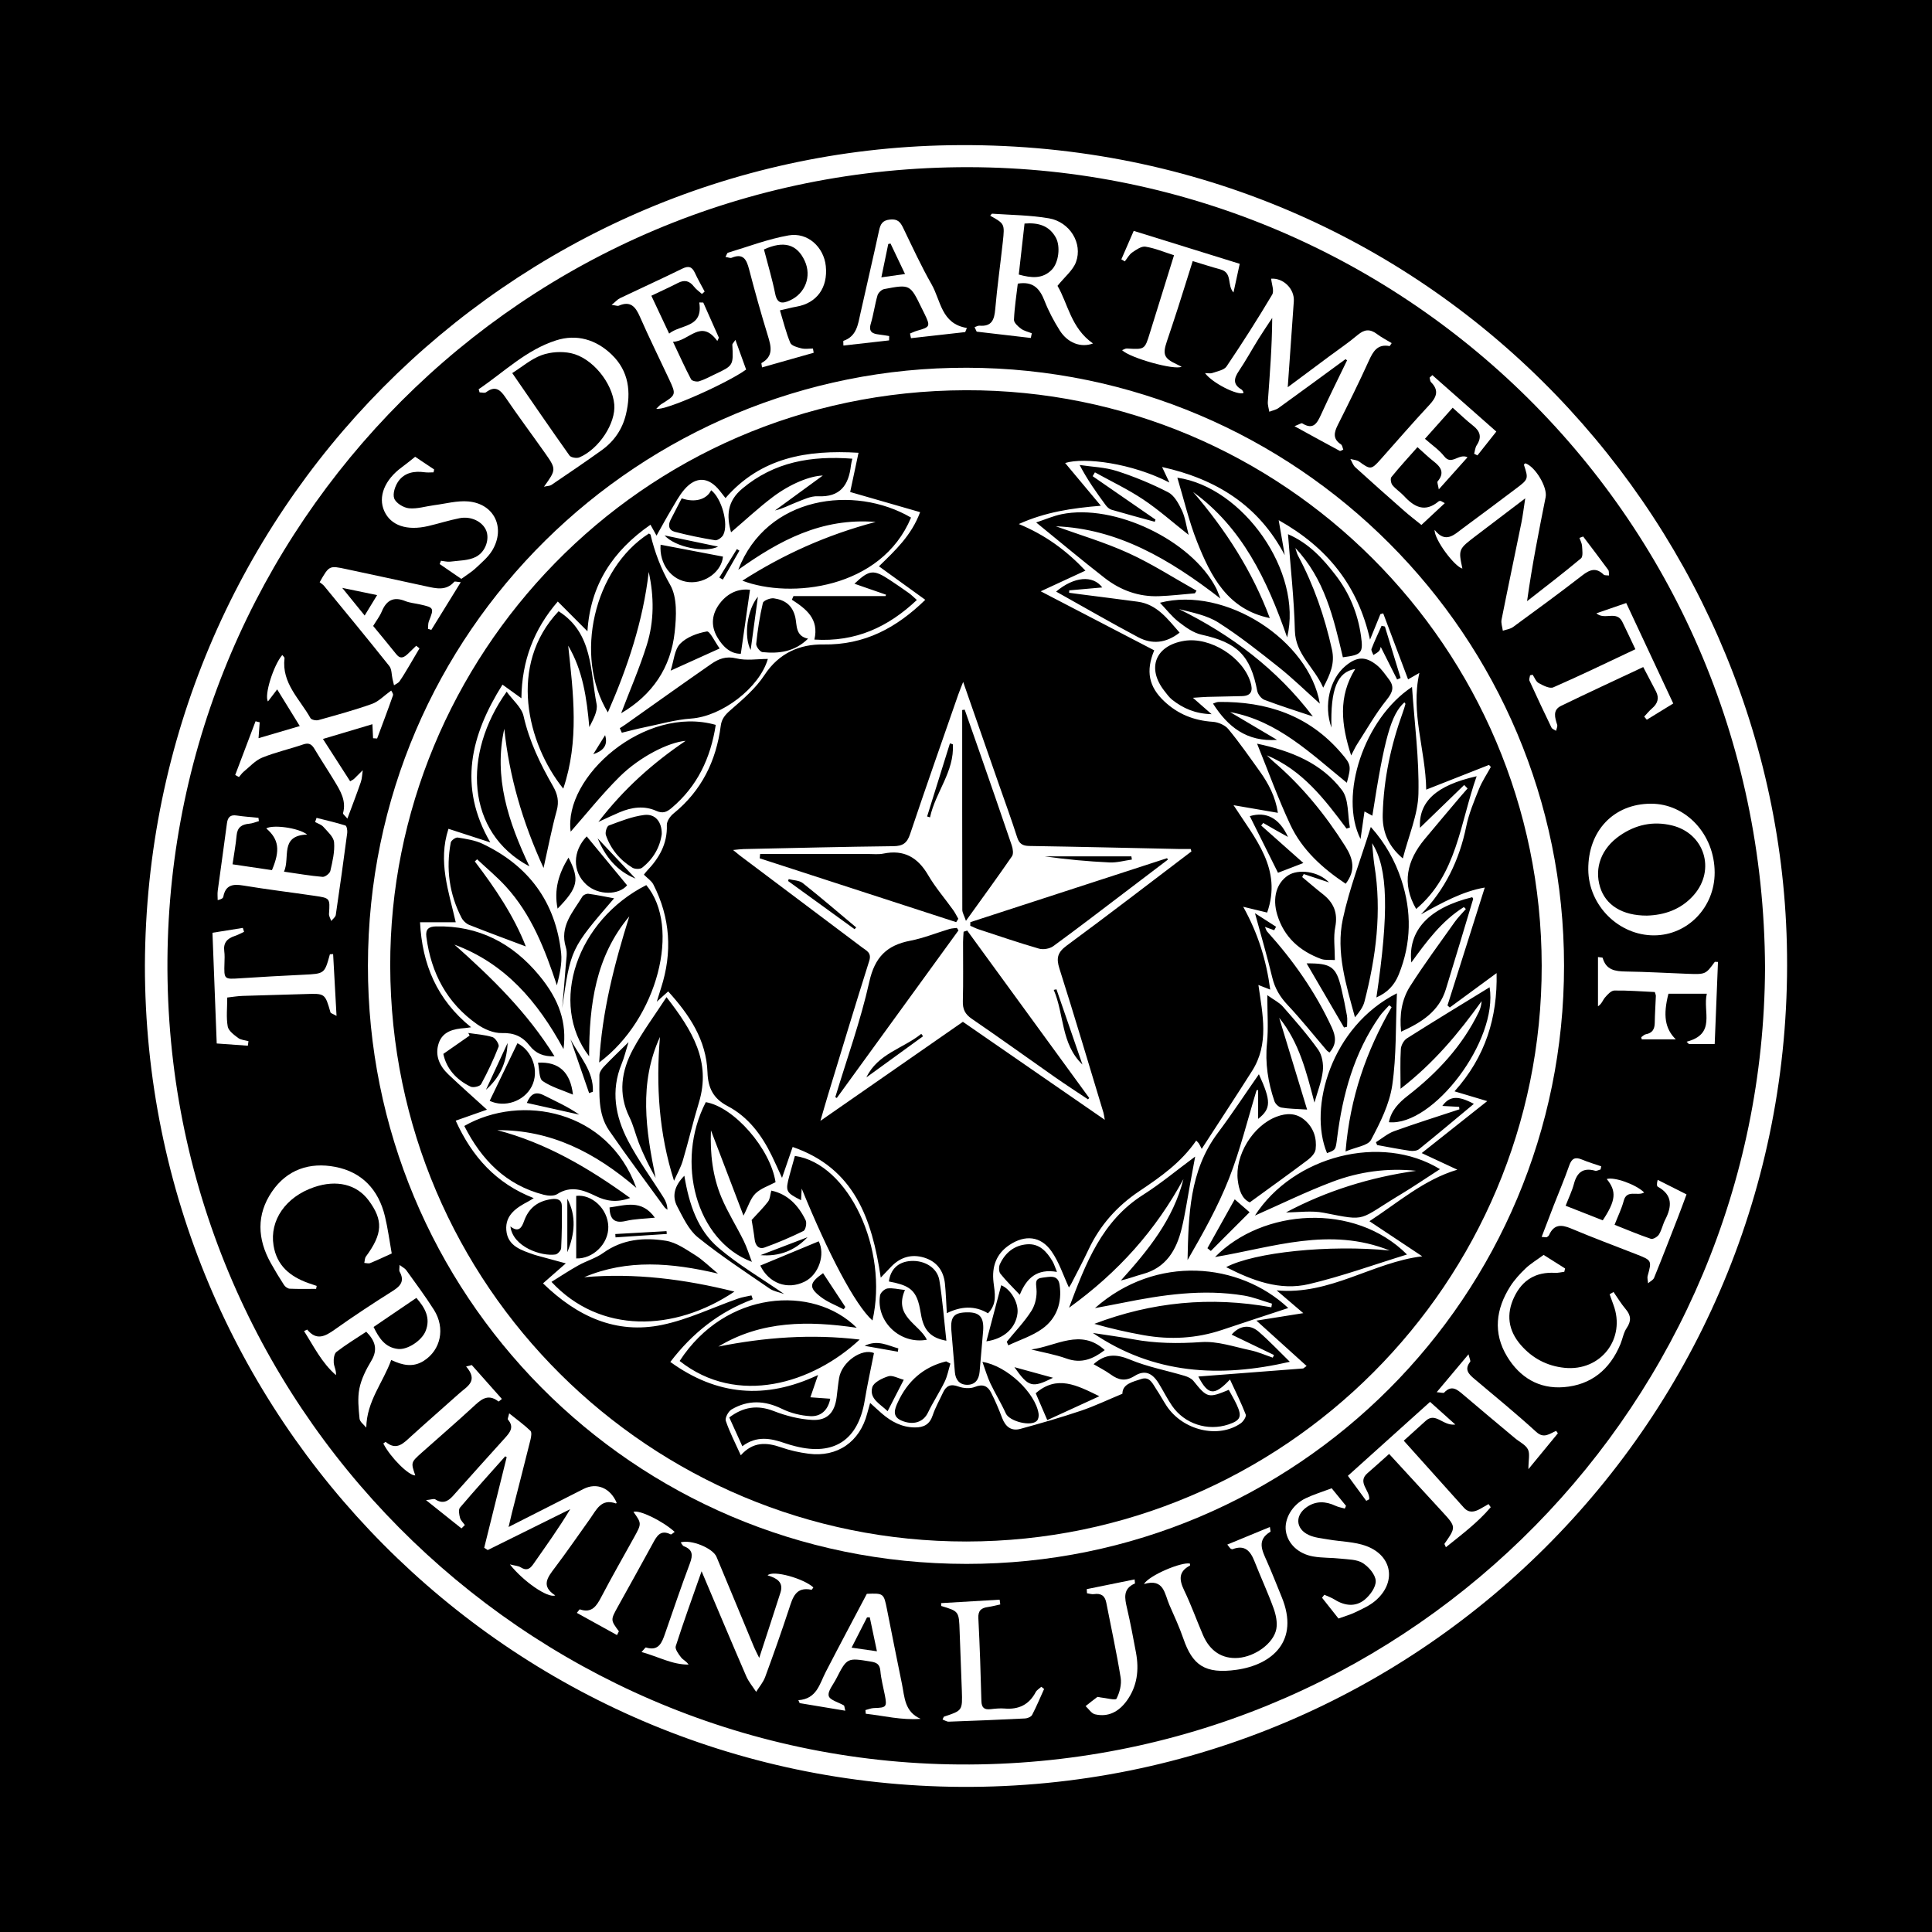 <?xml version="1.0" encoding="utf-8"?>
<!-- Generator: Adobe Illustrator 17.0.0, SVG Export Plug-In . SVG Version: 6.00 Build 0)  -->
<!DOCTYPE svg PUBLIC "-//W3C//DTD SVG 1.1//EN" "http://www.w3.org/Graphics/SVG/1.1/DTD/svg11.dtd">
<svg version="1.1" id="Layer_1" xmlns="http://www.w3.org/2000/svg" xmlns:xlink="http://www.w3.org/1999/xlink" x="0px" y="0px"
	 width="200px" height="200px" viewBox="0 0 200 200" enable-background="new 0 0 200 200" xml:space="preserve">
<rect width="200" height="200"/>
<g>
	<path fill="#FFFFFF" d="M15,99.94c0.194-47.061,37.726-84.139,83.27-84.905c49.089-0.826,85.63,38.299,86.704,82.675
		c1.168,48.226-37.593,87.545-85.474,87.267C52.688,184.705,14.998,146.697,15,99.94z M182.716,100.202
		c-0.199-47.496-38.878-83.942-84.56-82.873c-46.022,1.077-81.625,39.115-80.81,84.129c0.829,45.784,38.815,82.004,84.083,81.189
		C146.584,181.833,182.511,145.037,182.716,100.202z"/>
	<path fill="#FFFFFF" d="M161.909,99.959c0.008,34.208-27.638,61.948-61.858,61.935c-34.795-0.013-61.996-28.14-61.963-61.93
		c0.034-34.723,28.234-61.975,62.018-61.896C134.253,38.149,161.902,65.81,161.909,99.959z M159.596,99.953
		c-0.041-32.894-26.778-59.638-59.617-59.556c-33.866,0.085-59.655,27.745-59.583,59.586c0.075,33.185,26.965,59.624,59.663,59.593
		C132.923,159.545,159.636,132.808,159.596,99.953z"/>
	<path fill="#FFFFFF" d="M47.77,158.22c-1.127-0.899-2.254-1.799-3.667-2.926c0.551-0.057,0.816-0.17,0.951-0.083
		c0.754,0.487,1.307,0.244,1.846-0.364c1.777-2.001,3.569-3.988,5.362-5.974c0.522-0.578,1.002-1.139,0.318-1.919
		c-0.054-0.061,0.046-0.256,0.129-0.645c0.827,0.663,1.558,1.19,2.201,1.809c0.156,0.15,0.079,0.62,0.006,0.917
		c-0.626,2.524-1.277,5.041-1.918,7.562c-0.108,0.425-0.202,0.853-0.349,1.477c2.697-1.368,5.231-2.65,7.762-3.938
		c1.358-0.691,2.769-0.107,3.424,1.425c-0.023,0.028-0.056,0.085-0.066,0.081c-1.533-0.558-2.024,0.651-2.684,1.577
		c-1.209,1.694-2.39,3.409-3.643,5.07c-0.746,0.988-1.481,1.894,0.036,2.867c-0.758,0.323-3.335-1.472-4.695-3.209
		c0.555,0.142,0.881,0.151,1.117,0.301c0.569,0.361,0.927,0.22,1.294-0.308c1.296-1.858,2.624-3.694,3.836-5.709
		c-2.847,1.41-5.694,2.821-8.54,4.231c-0.122-0.078-0.243-0.157-0.365-0.235c0.776-3.126,1.552-6.251,2.327-9.377
		c-0.05-0.031-0.1-0.062-0.15-0.093c-1.57,1.765-3.159,3.515-4.687,5.316c-0.176,0.208-0.082,0.717,0.007,1.055
		c0.073,0.274,0.327,0.499,0.5,0.746C48.006,157.99,47.888,158.105,47.77,158.22z"/>
	<path fill="#FFFFFF" d="M139.285,37.181c-2.308,1.688-4.61,3.384-6.93,5.056c-0.271,0.195-0.635,0.26-0.956,0.386
		c-0.055-0.344-0.178-0.693-0.153-1.032c0.205-2.853,0.436-5.704,0.453-8.678c-0.472,0.719-0.96,1.429-1.414,2.16
		c-0.686,1.105-1.31,2.251-2.036,3.328c-0.523,0.775-0.639,1.391,0.272,1.922c0.085,0.05,0.134,0.166,0.191,0.257
		c0.016,0.026,0.002,0.07,0.004,0.106c-0.642,0.261-3.224-1.04-3.973-2.062c0.302,0,0.557,0.062,0.763-0.012
		c0.512-0.185,1.206-0.293,1.465-0.677c1.642-2.432,3.222-4.909,4.722-7.431c0.232-0.39-0.055-1.089-0.103-1.653
		c1.218-0.099,2.439,1.023,2.345,2.349c-0.204,2.889-0.408,5.778-0.628,8.886c1.523-1.134,2.912-2.168,4.3-3.201
		c0.985-0.733,2.007-1.421,2.942-2.212c0.68-0.576,1.261-0.642,1.974-0.108c0.48,0.36,1.022,0.637,1.543,0.955
		c-0.138,0.197-0.19,0.311-0.219,0.306c-1.257-0.236-1.705,0.553-2.15,1.535c-1.013,2.234-2.103,4.433-3.206,6.625
		c-0.4,0.795-0.537,1.453,0.328,2.02c0.137,0.09,0.161,0.351,0.238,0.533c-0.125,0.049-0.292,0.176-0.369,0.135
		c-1.48-0.792-2.949-1.603-4.683-2.555c0.509-0.194,0.717-0.345,0.8-0.294c1.145,0.713,1.539-0.002,1.955-0.917
		c0.857-1.886,1.788-3.739,2.688-5.606C139.395,37.261,139.34,37.221,139.285,37.181z"/>
	<path fill="#FFFFFF" d="M163.889,55.54c0.869,1.15,1.745,2.294,2.595,3.457c0.101,0.138,0.054,0.383,0.076,0.578
		c-0.189-0.028-0.444,0.013-0.555-0.095c-0.793-0.77-1.441-0.509-2.224,0.098c-2.349,1.822-4.75,3.577-7.15,5.331
		c-0.291,0.213-0.703,0.26-1.059,0.383c-0.049-0.384-0.203-0.789-0.131-1.149c0.665-3.351,1.375-6.694,2.056-10.042
		c0.147-0.722,0.231-1.458,0.395-2.514c-1.826,1.388-3.435,2.613-5.045,3.835c-1.883,1.43-1.884,1.429-1.46,3.436
		c-0.807-0.196-2.91-2.987-2.879-4.009c1.139,1.459,2.03,0.498,2.934-0.169c1.823-1.344,3.635-2.701,5.445-4.063
		c1.355-1.019,1.35-1.026,0.863-2.517c0.055-0.048,0.128-0.148,0.163-0.136c1.022,0.345,2.295,2.479,2.091,3.5
		c-0.703,3.529-1.408,7.057-1.922,10.769c1.869-1.466,3.761-2.904,5.58-4.43c0.235-0.197,0.136-0.844,0.112-1.279
		c-0.016-0.284-0.176-0.561-0.271-0.841C163.631,55.638,163.76,55.589,163.889,55.54z"/>
	<path fill="#FFFFFF" d="M78.594,171.627c0.805-2.472,1.513-4.615,2.199-6.765c0.357-1.119-0.441-1.505-1.331-1.783
		c0.568-0.574,3.723,0.323,4.737,1.248c-0.065,0.084-0.148,0.252-0.195,0.243c-1.647-0.34-1.942,0.823-2.328,1.994
		c-0.779,2.362-1.607,4.709-2.468,7.043c-0.203,0.55-0.615,1.023-0.932,1.532c-0.345-0.534-0.772-1.033-1.022-1.609
		c-1.533-3.542-3.026-7.102-4.625-10.874c-0.951,2.713-1.864,5.218-2.676,7.756c-0.098,0.306,0.295,0.826,0.56,1.171
		c0.197,0.256,0.554,0.389,0.766,0.736c-1.717,0.008-3.147-0.833-4.868-1.3c0.275-0.291,0.398-0.49,0.455-0.473
		c1.339,0.413,1.66-0.514,1.991-1.467c0.842-2.423,1.665-4.853,2.566-7.254c0.318-0.847,0.291-1.415-0.631-1.759
		c-0.131-0.049-0.207-0.244-0.329-0.397c1.082-0.329,3.332,0.594,3.709,1.493c1.306,3.119,2.595,6.246,3.894,9.368
		C78.179,170.799,78.319,171.056,78.594,171.627z"/>
	<path fill="#FFFFFF" d="M38.62,76.423c-0.02-0.417-0.039-0.834-0.068-1.453c-1.713,0.511-3.354,1-5.122,1.527
		c0.989,1.538,1.898,2.952,2.818,4.382c0.224-0.136,0.328-0.177,0.403-0.249c0.305-0.293,0.6-0.596,0.899-0.895
		c-0.062,0.409-0.065,0.838-0.197,1.222c-0.417,1.215-0.883,2.414-1.392,3.785c-0.258-0.312-0.477-0.47-0.451-0.561
		c0.359-1.297-0.281-2.319-0.898-3.34c-0.673-1.114-1.394-2.199-2.059-3.317c-0.291-0.489-0.587-0.66-1.172-0.459
		c-1.405,0.483-2.871,0.807-4.243,1.366c-0.71,0.29-1.279,0.936-1.896,1.44c-0.194,0.158-0.338,0.378-0.505,0.569
		c-0.13-0.071-0.259-0.141-0.389-0.212c0.702-1.854,1.404-3.707,2.106-5.561c0.143,0.035,0.286,0.07,0.429,0.105
		c-0.034,0.47-0.068,0.939-0.119,1.644c1.46-0.429,2.787-0.82,4.268-1.255c-0.789-1.279-1.514-2.454-2.34-3.795
		c-0.394,0.517-0.666,0.873-0.951,1.246c-0.419-0.609,0.573-3.757,1.48-4.806c0.087,0.121,0.242,0.239,0.231,0.337
		c-0.31,2.586,1.585,4.223,2.685,6.195c0.097,0.175,0.576,0.275,0.821,0.207c1.861-0.52,3.73-1.028,5.549-1.676
		c0.685-0.244,1.241-0.848,1.988-1.383c0.034,0.084,0.241,0.335,0.186,0.495c-0.522,1.498-1.088,2.981-1.642,4.468
		C38.898,76.439,38.759,76.431,38.62,76.423z"/>
	<path fill="#FFFFFF" d="M113.147,35.556c-1.263,0.471-2.631-0.063-3.438-1.341c-0.612-0.97-1.16-2.001-1.577-3.068
		c-0.486-1.242-1.158-2.054-2.771-1.785c-0.137,1.177-0.339,2.455-0.395,3.739c-0.013,0.304,0.417,0.694,0.73,0.927
		c0.316,0.234,0.74,0.322,1.117,0.474c-0.035,0.161-0.069,0.323-0.104,0.484c-1.868-0.218-3.736-0.435-5.603-0.653
		c-0.073-0.155-0.145-0.31-0.218-0.465c0.174-0.055,0.352-0.168,0.52-0.154c1.268,0.105,1.525-0.627,1.619-1.71
		c0.203-2.333,0.534-4.655,0.787-6.984c0.201-1.855,0.184-1.856-1.307-2.688c0.071-0.078,0.141-0.215,0.2-0.211
		c1.962,0.139,3.948,0.147,5.877,0.48c2.166,0.374,3.518,2.584,2.803,4.527c-0.315,0.857-1.158,1.52-1.916,2.463
		C110.542,31.379,110.851,33.96,113.147,35.556z M106.059,23.142c-0.204,1.812-0.398,3.527-0.596,5.28
		c1.294,0.358,2.452,0.478,3.408-0.49c0.73-0.739,0.93-2.436,0.42-3.349C108.613,23.366,107.501,23.025,106.059,23.142z"/>
	<path fill="#FFFFFF" d="M40.498,140.785c-0.833,2.322-2.536,4.258-2.582,7.002c-0.243-0.307-0.664-0.597-0.696-0.924
		c-0.099-1.038-0.218-2.124-0.015-3.127c0.202-0.997,0.694-1.972,1.226-2.855c0.702-1.164,0.428-2.068-0.516-3.021
		c-1.023,0.678-2.098,1.327-3.085,2.089c-0.247,0.19-0.309,0.753-0.28,1.131c0.03,0.398,0.271,0.78,0.229,1.274
		c-1.47-1.272-2.29-2.966-3.306-4.562c0.208-0.094,0.322-0.163,0.334-0.148c0.956,1.16,1.832,0.712,2.842-0.007
		c1.965-1.399,3.986-2.725,6.027-4.012c0.825-0.52,1.215-1.045,0.693-1.982c-0.071-0.128-0.01-0.329-0.01-0.693
		c0.328,0.246,0.561,0.35,0.689,0.529c0.972,1.358,1.976,2.697,2.868,4.106c1.21,1.912,0.711,4.177-1.052,5.291
		C42.759,141.576,41.674,141.343,40.498,140.785z M38.674,137.368c0.557,1.15,1.196,2.139,2.544,2.277
		c0.983,0.1,2.438-0.871,2.833-1.84c0.553-1.357-0.049-2.414-0.949-3.447C41.618,135.367,40.161,136.357,38.674,137.368z"/>
	<path fill="#FFFFFF" d="M49.55,40.293c2.618-1.774,4.92-4.069,8.017-5.058c2.141-0.684,4.143-0.083,5.756,1.471
		c1.784,1.718,2.024,3.883,1.476,6.183c-0.366,1.538-1.224,2.79-2.5,3.708c-1.716,1.235-3.471,2.415-5.219,3.604
		c-0.155,0.106-0.389,0.097-0.766,0.182c1.283-1.793,1.293-1.8,0.045-3.57c-1.347-1.909-2.748-3.781-4.06-5.714
		c-0.562-0.828-1.092-1.165-1.982-0.493c-0.145,0.109-0.444,0.015-0.671,0.015C49.613,40.513,49.582,40.403,49.55,40.293z
		 M53.027,38.621c2.025,2.935,3.951,5.755,5.93,8.538c0.149,0.21,0.746,0.307,1.02,0.19c2.046-0.872,3.78-3.555,3.613-5.476
		c-0.196-2.239-2.272-4.842-4.494-5.314c-0.96-0.204-2.102-0.129-3.022,0.204C54.994,37.155,54.065,37.966,53.027,38.621z"/>
	<path fill="#FFFFFF" d="M177.501,90.331c0.004,3.581-2.78,6.476-6.251,6.498c-3.676,0.023-6.804-3.094-6.832-6.808
		c-0.03-4.014,2.631-6.813,6.484-6.822C174.538,83.189,177.497,86.387,177.501,90.331z M170.479,94.783
		c1.776-0.048,3.542-0.606,4.88-2.148c2.267-2.614,1.08-6.371-2.275-7.186c-1.957-0.475-3.766-0.084-5.41,1.059
		c-1.899,1.32-2.653,3.324-2.032,5.333C166.215,93.695,167.937,94.788,170.479,94.783z"/>
	<path fill="#FFFFFF" d="M149.564,52.086c-0.815,0.76-1.567,1.459-2.422,2.257c-0.635-0.517-1.216-0.96-1.762-1.441
		c-1.703-1.498-3.402-3.002-5.079-4.529c-0.235-0.214-0.343-0.568-0.51-0.858c0.307,0.086,0.67,0.095,0.911,0.271
		c1.153,0.841,1.255,0.851,2.192-0.199c1.684-1.887,3.333-3.806,5.058-5.654c0.747-0.8,1.058-1.498,0.185-2.373
		c-0.102-0.102-0.099-0.307-0.145-0.465c0.094-0.087,0.188-0.175,0.283-0.262c2.179,1.922,4.357,3.845,6.623,5.844
		c-0.707,0.892-1.331,1.679-1.955,2.466c-0.114-0.057-0.227-0.115-0.341-0.172c0.085-0.296,0.104-0.635,0.266-0.88
		c0.536-0.812,0.381-1.429-0.367-2.016c-0.699-0.548-1.338-1.171-2.123-1.867c-0.958,1.074-1.882,2.111-2.868,3.217
		c0.706,0.629,1.469,1.14,2.007,1.827c0.755,0.964,1.498-0.356,2.4,0.084c-1.005,1.123-1.9,2.123-2.973,3.323
		c-0.076-0.477-0.197-0.736-0.119-0.828c0.727-0.859,0.366-1.463-0.386-2.047c-0.556-0.432-1.062-0.928-1.703-1.495
		c-0.919,1.039-1.841,2.04-2.697,3.094c-0.128,0.157-0.052,0.644,0.104,0.835c0.349,0.427,0.839,0.735,1.216,1.143
		c1.048,1.136,2.158,1.717,3.554,0.55c0.051-0.043,0.142-0.061,0.211-0.054C149.189,51.866,149.25,51.92,149.564,52.086z"/>
	<path fill="#FFFFFF" d="M32.769,84.665c1,0.254,2.008,0.481,2.99,0.792c0.134,0.042,0.218,0.513,0.185,0.767
		c-0.373,2.833-0.765,5.663-1.184,8.49c-0.034,0.226-0.309,0.417-0.471,0.625c-0.081-0.247-0.247-0.5-0.231-0.74
		c0.106-1.613,0.121-1.628-1.482-1.863c-2.462-0.362-4.934-0.658-7.388-1.066c-1.08-0.18-1.839-0.065-2.071,1.161
		c-0.028,0.146-0.195,0.267-0.583,0.349c0-0.324-0.037-0.653,0.006-0.971c0.31-2.319,0.648-4.635,0.949-6.955
		c0.082-0.635,0.324-0.937,1.008-0.833c0.748,0.114,1.505,0.163,2.258,0.24c0.015,0.114,0.03,0.228,0.045,0.342
		c-0.333,0.093-0.662,0.239-1.001,0.268c-0.771,0.067-1.231,0.37-1.306,1.212c-0.085,0.955-0.264,1.902-0.421,2.99
		c1.408,0.208,2.749,0.407,4.079,0.604c0.876-2.066,0.716-3.192-0.588-4.321c0.677-0.405,3.287-0.082,4.237,0.634
		c-2.877,0.106-1.74,2.365-2.4,3.845c1.436,0.206,2.71,0.43,3.994,0.538c0.26,0.022,0.743-0.352,0.803-0.615
		c0.222-0.974,0.469-1.992,0.386-2.966c-0.048-0.564-0.676-1.104-1.109-1.597c-0.206-0.235-0.565-0.337-0.855-0.499
		C32.669,84.951,32.719,84.808,32.769,84.665z"/>
	<path fill="#FFFFFF" d="M159.591,128.044c0.439-1.147,0.836-2.196,1.243-3.242c0.538-1.383,1.124-2.749,1.612-4.15
		c0.26-0.745,0.626-0.908,1.329-0.611c0.645,0.272,1.321,0.468,1.984,0.697c-0.022,0.108-0.044,0.216-0.066,0.324
		c-0.189,0.048-0.401,0.177-0.564,0.132c-1.237-0.347-1.879,0.163-2.194,1.353c-0.196,0.743-0.542,1.447-0.861,2.271
		c1.321,0.519,2.586,1.016,3.843,1.51c1.361-2.05,1.448-3.012,0.412-4.276c0.753-0.244,3.001,0.535,3.873,1.391
		c-0.665,0.42-1.797-0.352-2.113,0.858c-0.213,0.815-0.597,1.585-0.95,2.49c1.292,0.51,2.511,1.03,3.763,1.451
		c0.213,0.072,0.682-0.205,0.831-0.446c0.289-0.466,0.394-1.041,0.647-1.534c0.699-1.36,0.791-2.552-0.758-3.41
		c-0.113-0.063-0.129-0.302-0.019-0.714c0.957,0.483,1.915,0.965,2.986,1.505c-0.316,0.847-0.601,1.634-0.904,2.414
		c-0.808,2.077-1.612,4.156-2.453,6.22c-0.095,0.234-0.411,0.379-0.624,0.565c-0.017-0.259-0.106-0.538-0.04-0.774
		c0.433-1.561,0.424-1.599-1.094-2.194c-2.282-0.894-4.582-1.749-6.84-2.702c-1.022-0.431-1.776-0.434-2.274,0.68
		c-0.041,0.091-0.142,0.168-0.233,0.22C160.077,128.102,159.988,128.069,159.591,128.044z"/>
	<path fill="#FFFFFF" d="M67.939,42.315c0.231-0.22,0.341-0.365,0.485-0.455c1.587-0.989,1.595-0.989,0.828-2.63
		c-1.006-2.153-2.064-4.283-3.017-6.459c-0.456-1.041-0.985-1.65-2.187-1.122c-0.107,0.047-0.267-0.026-0.736-0.085
		c0.43-0.351,0.621-0.578,0.864-0.694c2.146-1.025,4.313-2.008,6.448-3.056c0.657-0.322,1.016-0.211,1.313,0.438
		c0.302,0.658,0.669,1.287,1.007,1.929c-0.093,0.084-0.186,0.167-0.279,0.251c-0.278-0.252-0.6-0.47-0.826-0.762
		c-0.46-0.595-0.967-0.734-1.648-0.384c-0.888,0.456-1.799,0.868-2.764,1.329c0.61,1.299,1.19,2.532,1.841,3.916
		c1.235-0.98,3.539-0.574,3.119-3.222c0.138,0.004,0.276,0.007,0.414,0.011c0.539,1.213,1.079,2.426,1.618,3.639
		c-0.055,0.112-0.109,0.224-0.164,0.337c-1.718-2.351-2.904,0.034-4.588,0.087c0.683,1.442,1.239,2.681,1.871,3.88
		c0.092,0.175,0.584,0.282,0.826,0.208c0.564-0.171,1.09-0.467,1.628-0.72c1.932-0.908,1.929-0.909,1.818-3.071
		c-0.004-0.084,0.107-0.173,0.319-0.493c0.415,1.148,0.767,2.122,1.11,3.069C75.299,39.658,68.83,42.558,67.939,42.315z"/>
	<path fill="#FFFFFF" d="M33.091,60.27c0.989-1.735,0.989-1.736,2.764-1.354c2.76,0.593,5.522,1.179,8.279,1.784
		c1.034,0.227,2.051,0.481,2.892-0.475c0.055-0.062,0.266,0.012,0.672,0.045c-1.075,1.741-2.062,3.339-3.048,4.936
		c-0.115-0.035-0.23-0.071-0.345-0.106c0.028-0.265-0.002-0.552,0.093-0.79c0.549-1.378,0.539-1.412-0.929-1.742
		c-0.507-0.114-1.043-0.155-1.519-0.347c-1.212-0.49-1.946-0.078-2.428,1.077c-0.212,0.507-0.562,0.956-0.892,1.501
		c0.803,0.98,1.61,1.944,2.394,2.927c0.446,0.56,0.825,0.31,1.21-0.05c0.288-0.269,0.565-0.549,0.848-0.824
		c0.115,0.088,0.23,0.175,0.345,0.263c-0.355,0.604-0.706,1.211-1.067,1.812c-0.325,0.541-0.642,1.09-1.004,1.606
		c-0.126,0.18-0.375,0.273-0.568,0.406c-0.051-0.215-0.104-0.429-0.154-0.644c-0.104-0.454-0.07-1.017-0.332-1.345
		c-2.22-2.792-4.493-5.542-6.755-8.301C33.434,60.51,33.268,60.415,33.091,60.27z M37.75,63.719
		c0.468-0.769,0.851-1.397,1.288-2.113c-1.234-0.256-2.307-0.478-3.612-0.748C36.249,61.871,36.934,62.714,37.75,63.719z"/>
	<path fill="#FFFFFF" d="M127.048,159.895c1.524-0.629,2.934-1.211,4.41-1.82c0.046,0.35,0.085,0.471,0.061,0.485
		c-1.442,0.859-0.869,1.94-0.376,3.049c0.543,1.221,1.025,2.469,1.534,3.705c1.891,4.587-1.014,7.018-4.65,7.539
		c-3.33,0.477-4.591-0.517-5.521-3.208c-0.411-1.191-0.941-2.343-1.45-3.498c-0.502-1.138-0.549-2.796-2.635-2.163
		c0.519-0.904,3.923-2.327,4.763-2.12c0,0.069,0.026,0.189-0.004,0.205c-1.207,0.632-1.114,1.488-0.591,2.576
		c0.723,1.504,1.286,3.084,1.946,4.619c0.721,1.677,2,2.488,3.648,2.362c1.729-0.132,3.661-1.5,3.94-2.991
		c0.128-0.68-0.043-1.482-0.286-2.154c-0.595-1.639-1.333-3.225-1.971-4.849c-0.421-1.071-1.002-1.747-2.266-1.26
		c-0.054,0.021-0.146-0.019-0.204-0.057C127.339,160.278,127.303,160.208,127.048,159.895z"/>
	<path fill="#FFFFFF" d="M94.203,34.526c0.248-0.098,0.49-0.22,0.746-0.292c1.343-0.378,1.38-0.454,0.76-1.741
		c-0.097-0.2-0.2-0.398-0.297-0.598c-1.199-2.464-1.201-2.479-3.88-1.97c-0.271,0.051-0.615,0.384-0.694,0.654
		c-0.28,0.96-0.406,1.964-0.693,2.922c-0.259,0.867,0.185,1.052,0.869,1.13c0.347,0.04,0.69,0.103,1.036,0.156
		c-0.004,0.15-0.007,0.301-0.011,0.451c-1.561,0.176-3.123,0.352-4.73,0.533c0-0.286-0.029-0.476,0.004-0.487
		c1.365-0.469,1.502-1.68,1.758-2.838c0.633-2.859,1.308-5.709,1.926-8.572c0.148-0.687,0.359-1.076,1.164-1.149
		c0.766-0.07,1.043,0.265,1.328,0.853c0.953,1.97,1.867,3.966,2.951,5.863c0.959,1.677,0.994,4.081,3.651,4.51
		c-0.058,0.142-0.115,0.284-0.173,0.426c-1.871,0.211-3.742,0.421-5.613,0.632C94.272,34.849,94.237,34.687,94.203,34.526z
		 M93.688,28.365c-0.549-1.154-1.025-2.155-1.502-3.155c-0.078,0.017-0.156,0.034-0.234,0.051c-0.23,1.114-0.461,2.227-0.714,3.45
		C92.118,28.586,92.801,28.49,93.688,28.365z"/>
	<path fill="#FFFFFF" d="M87.504,177.092c-1.675-0.278-3.199-0.532-4.722-0.785c-0.046-0.101-0.092-0.203-0.137-0.304
		c1.912-0.133,2.19-1.674,2.835-2.923c1.394-2.698,2.825-5.377,4.254-8.088c1.73-0.071,1.755-0.051,2.081,1.584
		c0.515,2.584,1.022,5.17,1.555,7.751c0.278,1.348,0.254,2.873,1.936,3.608c-1.983,0.156-3.818-0.322-5.683-0.528
		c-0.011-0.127-0.023-0.253-0.034-0.38c0.292-0.073,0.583-0.2,0.877-0.209c1.291-0.035,1.37-0.114,1.135-1.329
		c-0.163-0.839-0.391-1.672-0.465-2.519c-0.058-0.67-0.367-0.862-0.966-0.96c-2.48-0.406-2.48-0.423-3.618,1.798
		c-0.3,0.585-0.884,1.262-0.762,1.755c0.106,0.431,1.023,0.658,1.576,0.986C87.408,176.576,87.402,176.683,87.504,177.092z
		 M90.78,170.941c-0.277-1.312-0.51-2.414-0.742-3.517c-0.094,0.002-0.188,0.004-0.283,0.006c-0.508,0.995-1.015,1.989-1.6,3.134
		C89.085,170.698,89.803,170.801,90.78,170.941z"/>
	<path fill="#FFFFFF" d="M75.103,26.599c0.138-0.258,0.169-0.412,0.24-0.433c2.094-0.626,4.159-1.426,6.299-1.799
		c1.979-0.345,3.642,1.221,3.844,3.174c0.231,2.232-0.922,3.83-3.014,4.2c-0.538,0.095-1.069,0.238-1.733,0.388
		c0.367,1.201,0.634,2.318,1.073,3.363c0.127,0.303,0.73,0.466,1.145,0.569c0.378,0.094,0.799,0.02,1.2,0.02
		c0.025,0.145,0.05,0.291,0.075,0.436c-1.77,0.502-3.541,1.004-5.347,1.516c-0.043-0.314-0.082-0.437-0.059-0.449
		c1.272-0.709,1.003-1.722,0.658-2.843c-0.699-2.272-1.338-4.563-1.939-6.863c-0.263-1.007-0.6-1.697-1.812-1.192
		C75.602,26.742,75.406,26.646,75.103,26.599z M79.084,25.824c0.41,1.585,0.862,3.078,1.166,4.6
		c0.213,1.064,0.774,1.011,1.511,0.681c1.605-0.716,2.275-2.507,1.549-4.09C82.515,25.281,81.146,24.881,79.084,25.824z"/>
	<path fill="#FFFFFF" d="M159.795,129.908c0.568,0.358,1.395,0.88,2.222,1.402c-0.027,0.115-0.054,0.23-0.081,0.346
		c-0.321,0.039-0.645,0.126-0.962,0.108c-1.965-0.109-3.366,0.72-4.217,2.487c-0.868,1.803-0.62,3.484,0.669,4.974
		c1.186,1.371,2.706,2.183,4.53,2.371c3.762,0.387,6.395-3.032,5.053-6.557c-0.133-0.35-0.255-0.703-0.382-1.055
		c0.135-0.079,0.269-0.159,0.404-0.238c0.415,0.593,0.789,1.222,1.256,1.771c0.561,0.66,0.599,1.234,0.102,1.968
		c-0.324,0.477-0.415,1.107-0.642,1.656c-1.089,2.632-3.027,4.237-5.88,4.458c-2.568,0.199-4.55-1.021-5.855-3.177
		c-1.48-2.446-1.157-4.917,0.329-7.258c0.433-0.682,1.001-1.297,1.587-1.859C158.433,130.819,159.053,130.454,159.795,129.908z"/>
	<path fill="#FFFFFF" d="M177.505,108.076c-0.97,0-1.82,0-2.671,0c-0.081-0.079-0.162-0.158-0.243-0.237
		c3.104-0.801,1.654-3.103,2.099-4.972c-1.461,0-2.709,0-3.973,0c-0.57,2.229-0.369,3.608,0.76,4.728c-1.212,0-2.367,0-3.523,0
		c-0.018-0.075-0.036-0.151-0.054-0.226c0.159-0.105,0.307-0.273,0.479-0.304c0.675-0.123,0.911-0.528,0.92-1.179
		c0.013-0.929,0.08-1.857,0.115-2.786c0.004-0.102-0.053-0.206-0.108-0.404c-1.388-0.064-2.79-0.178-4.19-0.157
		c-0.333,0.005-0.712,0.421-0.973,0.729c-0.23,0.272-0.325,0.658-0.72,0.9c0-1.681,0-3.362,0-5.096
		c0.291,0.047,0.473,0.042,0.485,0.084c0.348,1.262,1.296,1.4,2.413,1.415c2.118,0.028,4.235,0.157,6.353,0.235
		c1.893,0.069,1.894,0.064,2.844-1.239c0.109,0.004,0.218,0.009,0.327,0.013C177.731,102.425,177.617,105.271,177.505,108.076z"/>
	<path fill="#FFFFFF" d="M158.657,69.847c0.204,0.297,0.344,0.713,0.627,0.866c0.463,0.251,1.138,0.605,1.516,0.44
		c2.82-1.231,5.589-2.578,8.494-3.945c-0.466-0.981-0.895-1.911-1.347-2.829c-0.603-1.224-1.832-0.139-2.69-0.89
		c1.088-0.375,2.175-0.75,3.09-1.065c1.636,3.496,3.204,6.847,4.867,10.401c-0.754,0.463-1.745,1.072-2.737,1.681
		c-0.09-0.107-0.18-0.214-0.27-0.322c0.267-0.284,0.511-0.594,0.806-0.846c0.584-0.5,0.779-1.066,0.409-1.774
		c-0.425-0.813-0.851-1.625-1.315-2.511c-2.888,1.359-5.713,2.661-8.51,4.021c-0.886,0.431-0.634,1.21-0.399,1.951
		c0.057,0.18-0.071,0.42-0.114,0.632c-0.163-0.112-0.402-0.187-0.477-0.342c-0.777-1.604-1.534-3.217-2.273-4.838
		c-0.068-0.15,0.033-0.377,0.056-0.568C158.48,69.887,158.568,69.867,158.657,69.847z"/>
	<path fill="#FFFFFF" d="M117.361,23.901c3.734,1.159,7.244,2.249,10.975,3.408c-0.179,0.826-0.412,1.897-0.645,2.968
		c-0.701-0.761-0.065-2.042-1.358-2.391c-0.926-0.25-1.838-0.549-2.864-0.859c-0.522,1.657-1.014,3.245-1.522,4.828
		c-0.374,1.167-0.764,2.329-1.155,3.491c-0.457,1.358-0.291,1.75,1.012,2.359c0.162,0.076,0.319,0.159,0.516,0.257
		c-0.709,0.392-5.327-0.896-6.163-1.712c0.191-0.07,0.347-0.183,0.496-0.174c1.857,0.112,1.85,0.114,2.383-1.612
		c0.819-2.656,1.649-5.308,2.499-8.042c-1.044-0.331-1.978-0.732-2.952-0.887c-0.422-0.067-0.965,0.314-1.378,0.6
		c-0.316,0.219-0.514,0.609-0.764,0.922c-0.12-0.07-0.239-0.141-0.359-0.211C116.545,25.782,117.007,24.717,117.361,23.901z"/>
	<path fill="#FFFFFF" d="M154.32,156.027c-1.338,1.58-2.989,2.815-4.64,4.141c-0.098-0.231-0.169-0.327-0.148-0.357
		c1.209-1.734,1.215-1.738-0.231-3.319c-1.803-1.971-3.616-3.933-5.499-5.98c-0.764,0.68-1.497,1.349-2.247,1.997
		c-1.09,0.941,0.285,1.794,0.187,2.697c-0.103,0.053-0.206,0.106-0.309,0.159c-0.681-0.928-1.362-1.856-1.899-2.589
		c2.89-2.601,5.62-5.059,8.504-7.654c0.666,0.597,1.532,1.373,2.618,2.347c-1.317,0.163-2.03-1.332-3.072-0.378
		c-0.736,0.675-1.481,1.34-2.267,2.05c2.106,2.345,4.164,4.633,6.217,6.927c0.537,0.6,1.112,0.455,1.706,0.124
		c0.287-0.16,0.57-0.326,0.854-0.489C154.171,155.811,154.246,155.919,154.32,156.027z"/>
	<path fill="#FFFFFF" d="M32.724,133.424c-0.912,0-1.825,0.023-2.735-0.018c-0.205-0.009-0.468-0.201-0.587-0.384
		c-0.485-0.744-0.946-1.507-1.378-2.283c-1.381-2.479-1.493-4.996,0.125-7.374c1.561-2.294,3.907-3.079,6.555-2.57
		c2.777,0.533,4.478,2.367,5.141,5.102c0.303,1.25,0.469,2.534,0.707,3.863c-0.752,0.34-1.484,0.689-2.234,0.996
		c-0.171,0.07-0.404-0.009-0.608-0.02c0.054-0.222,0.045-0.489,0.17-0.658c1.739-2.36,1.812-3.754,0.277-5.818
		c-1.233-1.658-3.311-2.161-5.641-1.365c-2.945,1.005-4.617,3.438-4.199,6.034c0.338,2.097,1.708,3.204,3.566,3.882
		c0.298,0.109,0.601,0.204,0.902,0.306C32.766,133.22,32.745,133.322,32.724,133.424z"/>
	<path fill="#FFFFFF" d="M23.524,103.263c0,1.083-0.117,2.065,0.05,2.997c0.081,0.453,0.65,0.867,1.079,1.19
		c0.28,0.211,0.707,0.228,1.068,0.332c-0.021,0.157-0.042,0.313-0.063,0.47c-1.152-0.083-2.304-0.165-3.223-0.231
		c-0.149-3.869-0.29-7.534-0.441-11.462c0.844-0.135,1.994-0.319,3.144-0.503c0.043,0.136,0.085,0.271,0.128,0.407
		c-0.325,0.147-0.64,0.323-0.977,0.434c-0.768,0.254-1.189,0.705-1.073,1.57c0.054,0.402,0.033,0.817,0.021,1.225
		c-0.053,1.703-0.047,1.691,1.617,1.581c2.184-0.145,4.37-0.263,6.556-0.369c2.184-0.105,2.184-0.092,2.742-2.119
		c0.111-0.006,0.222-0.012,0.333-0.018c0.114,2.056,0.227,4.111,0.353,6.4c-0.447-0.249-0.604-0.283-0.625-0.356
		c-0.569-1.986-0.566-1.976-2.624-1.906c-2.154,0.073-4.308,0.115-6.462,0.19C24.583,103.113,24.042,103.206,23.524,103.263z"/>
	<path fill="#FFFFFF" d="M108.086,174.841c-0.406,0.898-0.784,1.81-1.239,2.683c-0.104,0.199-0.469,0.356-0.722,0.369
		c-2.635,0.134-5.272,0.24-7.909,0.333c-0.205,0.007-0.416-0.141-0.643-0.224c0.092-0.179,0.111-0.282,0.158-0.298
		c1.9-0.629,1.907-0.628,1.838-2.691c-0.069-2.043-0.16-4.085-0.228-6.129c-0.069-2.08-0.062-2.081-1.903-2.633
		c-0.006-0.098-0.012-0.197-0.017-0.295c2.021-0.119,4.042-0.238,6.063-0.358c0.021,0.165,0.042,0.329,0.063,0.494
		c-0.425,0.09-0.846,0.205-1.274,0.265c-0.684,0.096-1.035,0.359-0.994,1.154c0.147,2.858,0.242,5.719,0.316,8.58
		c0.018,0.705,0.305,0.916,0.956,0.842c0.479-0.054,0.969-0.105,1.446-0.066c1.446,0.121,2.525-0.386,3.216-1.696
		c0.118-0.224,0.383-0.371,0.58-0.554C107.89,174.692,107.988,174.766,108.086,174.841z"/>
	<path fill="#FFFFFF" d="M42.977,47.285c0.644,0.43,1.305,0.872,1.967,1.315c-0.021,0.099-0.041,0.198-0.062,0.297
		c-0.306,0-0.617,0.037-0.916-0.007c-1.065-0.156-2.073,0.033-2.71,0.908c-0.351,0.482-0.628,1.315-0.445,1.805
		c0.179,0.479,0.964,0.959,1.524,1.013c0.856,0.084,1.747-0.208,2.626-0.322c1.171-0.151,2.362-0.486,3.513-0.386
		c2.686,0.235,3.884,2.724,2.487,5.063c-0.424,0.709-1.111,1.272-1.725,1.853c-0.395,0.374-0.876,0.657-1.483,1.102
		c-0.669-0.46-1.453-0.997-2.236-1.535c0.043-0.114,0.086-0.228,0.129-0.342c0.326,0.034,0.661,0.131,0.977,0.09
		c0.887-0.116,1.863-0.098,2.625-0.485c1.062-0.54,1.45-1.912,1.068-2.771c-0.402-0.903-1.564-1.474-2.742-1.241
		c-1.091,0.216-2.156,0.558-3.24,0.812c-2.214,0.519-3.874-0.052-4.55-1.54c-0.678-1.491,0.035-3.254,1.831-4.561
		C42.059,48.03,42.482,47.675,42.977,47.285z"/>
	<path fill="#FFFFFF" d="M137.853,154.066c0.513,0.628,1,1.224,1.486,1.82c-0.042,0.094-0.084,0.187-0.126,0.281
		c-0.319-0.093-0.658-0.146-0.955-0.285c-1.016-0.478-2.018-0.528-2.963,0.117c-1.259,0.859-1.189,2.265,0.185,2.902
		c0.62,0.287,1.352,0.347,2.041,0.467c1.307,0.228,2.694,0.223,3.913,0.675c2.75,1.02,3.152,3.83,0.891,5.71
		c-0.587,0.487-1.322,0.809-2.018,1.147c-0.519,0.252-1.084,0.408-1.748,0.65c-0.54-0.683-1.121-1.418-1.701-2.152
		c0.078-0.103,0.157-0.206,0.235-0.309c0.357,0.164,0.737,0.292,1.067,0.499c1.049,0.659,2.169,0.782,3.116,0.006
		c0.566-0.464,1.177-1.314,1.138-1.952c-0.039-0.654-0.729-1.449-1.35-1.838c-0.607-0.38-1.482-0.365-2.248-0.451
		c-0.955-0.108-1.933-0.063-2.876-0.228c-1.559-0.271-2.637-1.337-2.827-2.626c-0.187-1.265,0.664-2.741,2.055-3.401
		C135.995,154.705,136.88,154.435,137.853,154.066z"/>
	<path fill="#FFFFFF" d="M112.5,164.507c1.642-0.334,3.283-0.668,4.955-1.008c0.021,0.286,0.05,0.413,0.028,0.422
		c-1.271,0.548-1.054,1.528-0.811,2.576c0.352,1.519,0.641,3.054,0.926,4.587c0.332,1.786,0.13,3.495-0.968,4.996
		c-0.802,1.096-1.89,1.711-3.277,1.384c-0.37-0.087-0.65-0.553-0.972-0.846c0.398-0.315,0.791-0.639,1.201-0.937
		c0.066-0.048,0.214,0.022,0.325,0.033c0.581,0.059,1.573,0.327,1.67,0.138c0.328-0.641,0.545-1.477,0.433-2.178
		c-0.417-2.602-0.987-5.18-1.489-7.769c-0.141-0.728-0.554-0.991-1.277-0.881c-0.23,0.035-0.48-0.057-0.72-0.09
		C112.515,164.791,112.507,164.649,112.5,164.507z"/>
	<path fill="#FFFFFF" d="M48.839,141.31c1.034,1.165,2.069,2.331,3.115,3.509c-0.235,0.186-0.329,0.279-0.342,0.269
		c-1.158-0.914-1.891-0.135-2.701,0.61c-1.723,1.585-3.497,3.115-5.245,4.673c-1.142,1.018-1.137,1.023-0.677,2.363
		c-0.656,0.047-2.572-1.858-3.31-3.303c0.085-0.056,0.228-0.181,0.251-0.162c1.13,0.942,1.842,0.129,2.62-0.578
		c1.65-1.5,3.334-2.963,4.995-4.451c0.791-0.709,2.022-1.269,0.706-2.78C48.447,141.41,48.643,141.36,48.839,141.31z"/>
	<path fill="#FFFFFF" d="M63.871,169.263c-1.37-0.757-2.739-1.515-4.158-2.299c0.217-0.262,0.282-0.374,0.306-0.365
		c1.245,0.429,1.735-0.34,2.231-1.288c1.084-2.071,2.247-4.102,3.38-6.148c0.801-1.446,0.802-1.446-0.054-2.656
		c0.593-0.233,3,0.922,4.266,2.073c-0.15,0.099-0.338,0.295-0.411,0.259c-1.066-0.532-1.443,0.181-1.858,0.947
		c-1.186,2.186-2.405,4.354-3.609,6.53c-0.766,1.384-0.765,1.385,0.104,2.558C64.002,169.003,63.936,169.133,63.871,169.263z"/>
	<path fill="#FFFFFF" d="M148.726,144.119c1.172-1.395,2.158-2.57,3.294-3.923c0.1,0.429,0.241,0.687,0.169,0.779
		c-0.616,0.788-0.167,1.26,0.427,1.759c2.157,1.814,4.339,3.604,6.421,5.501c0.803,0.731,1.377,0.167,2.057-0.109
		c0.059,0.083,0.118,0.167,0.177,0.25c-0.97,1.18-1.941,2.361-3.051,3.711c0-0.941,0.178-1.595-0.048-2.045
		c-0.243-0.483-0.871-0.769-1.325-1.149c-1.792-1.501-3.591-2.993-5.367-4.512c-0.631-0.54-1.209-1.045-1.983-0.218
		C149.427,144.238,149.186,144.152,148.726,144.119z"/>
	<path fill="#FFFFFF" d="M123.334,88.141c-4.294,3.257-8.562,6.548-12.902,9.742c-0.95,0.699-1.109,1.287-0.762,2.379
		c1.573,4.955,3.05,9.94,4.557,14.916c0.051,0.169,0.067,0.35,0.14,0.746c-5-3.454-9.833-6.792-14.689-10.146
		c-4.858,3.377-9.675,6.726-14.75,10.254c0.322-1.1,0.551-1.91,0.796-2.714c1.411-4.62,2.803-9.246,4.26-13.852
		c0.266-0.84-0.285-1.048-0.734-1.386c-4.218-3.177-8.442-6.346-12.663-9.519c-0.176-0.133-0.343-0.278-0.698-0.569
		c0.489-0.045,0.785-0.09,1.081-0.096c5.17-0.11,10.339-0.241,15.51-0.299c0.971-0.011,1.417-0.309,1.731-1.245
		c1.618-4.827,3.313-9.629,4.984-14.438c0.133-0.382,0.291-0.755,0.512-1.322c1.273,3.653,2.483,7.123,3.693,10.592
		c0.635,1.823,1.303,3.636,1.889,5.475c0.219,0.688,0.562,0.905,1.27,0.916c5.168,0.081,10.336,0.205,15.504,0.313
		c0.399,0.008,0.799,0.001,1.198,0.001C123.284,87.973,123.309,88.057,123.334,88.141z M78.688,88.405
		c-0.014,0.149-0.029,0.299-0.043,0.448c6.78,2.203,13.559,4.405,20.339,6.608c0.073-0.116,0.146-0.231,0.219-0.347
		c-0.174-0.301-0.325-0.619-0.526-0.9c-0.866-1.208-1.85-2.345-2.596-3.622c-1.074-1.839-2.502-2.667-4.631-2.229
		c-0.501,0.103-1.038,0.04-1.558,0.041C86.157,88.406,82.422,88.405,78.688,88.405z M86.469,113.58
		c0.052,0.027,0.105,0.055,0.157,0.082c4.198-5.782,8.396-11.564,12.594-17.346c-0.055-0.086-0.11-0.172-0.164-0.258
		c-0.258,0.035-0.525,0.038-0.772,0.112c-1.352,0.404-2.676,0.948-4.053,1.213c-2.429,0.467-3.672,1.7-4.239,4.245
		C89.09,105.672,87.67,109.602,86.469,113.58z M100.449,95.462c-0.002,0.125-0.005,0.249-0.007,0.374
		c0.286,0.123,0.564,0.268,0.859,0.365c2.08,0.683,4.153,1.395,6.255,2.002c0.439,0.127,1.107,0.013,1.476-0.255
		c2.551-1.858,5.051-3.786,7.566-5.692c1.435-1.088,2.867-2.178,4.3-3.267c-0.028-0.05-0.056-0.101-0.083-0.151
		C114.027,91.046,107.238,93.254,100.449,95.462z M99.865,73.463c-0.086,0.013-0.173,0.026-0.259,0.039
		c0,6.896-0.003,13.793,0.012,20.689c0.001,0.279,0.179,0.557,0.377,1.134c1.722-2.396,3.274-4.518,4.764-6.683
		c0.175-0.254,0.096-0.778-0.021-1.124c-1.107-3.271-2.246-6.531-3.379-9.794C100.864,76.302,100.363,74.883,99.865,73.463z
		 M100.125,96.331c-0.125,0.041-0.25,0.082-0.374,0.123c-0.02,0.352-0.055,0.704-0.056,1.057c-0.006,2.043,0.035,4.088-0.022,6.13
		c-0.023,0.832,0.225,1.347,0.929,1.827c2.882,1.968,5.71,4.013,8.57,6.014c1.136,0.795,2.302,1.548,3.454,2.32
		c0.045-0.045,0.089-0.089,0.134-0.134C108.547,107.889,104.336,102.11,100.125,96.331z M117.171,88.983
		c-0.017-0.112-0.034-0.223-0.051-0.335c-2.996,0-5.991,0-8.987,0c2.238,0.321,4.481,0.527,6.729,0.631
		C115.626,89.314,116.402,89.089,117.171,88.983z M88.462,96.187c0.058-0.059,0.116-0.118,0.173-0.178
		c-1.839-1.538-3.656-3.103-5.534-4.592c-0.365-0.289-0.965-0.282-1.456-0.411c-0.02,0.066-0.039,0.133-0.059,0.199
		C83.878,92.866,86.17,94.526,88.462,96.187z M109.366,102.415c-0.095,0.019-0.189,0.039-0.284,0.058
		c1.094,2.54,0.738,5.586,2.971,7.73C111.158,107.606,110.262,105.01,109.366,102.415z M98.639,77.054
		c-0.101-0.033-0.202-0.066-0.303-0.1c-0.787,2.522-1.575,5.045-2.362,7.567c0.101,0.031,0.201,0.062,0.302,0.093
		C96.826,82.019,98.81,79.875,98.639,77.054z M89.685,111.534c1.957-1.42,3.913-2.841,5.87-4.261
		c-0.061-0.084-0.123-0.167-0.184-0.251C93.493,108.549,90.878,109.054,89.685,111.534z"/>
	<path fill="#FFFFFF" d="M77.789,134.101c-0.461,0.107-0.937,0.171-1.38,0.326c-2.621,0.919-5.17,2.165-7.863,2.724
		c-4.794,0.996-8.813-0.882-12.334-4.298c0.753-0.66,1.49-1.306,2.361-2.069c-1.089-0.295-2.017-0.547-2.944-0.799
		c-0.108-0.029-0.216-0.058-0.321-0.095c-1.312-0.461-2.762-0.872-2.895-2.546c-0.126-1.575,1.064-2.339,2.291-2.98
		c0.126-0.066,0.244-0.147,0.549-0.333c-3.893-1.515-6.382-4.282-8.078-8.019c1.143-0.402,2.265-0.798,3.236-1.14
		c-1.332-1.213-2.684-2.406-3.991-3.645c-0.921-0.873-1.423-1.977-1.006-3.228c0.414-1.24,1.549-1.49,2.713-1.572
		c0.133-0.009,0.264-0.034,0.638-0.085c-3.547-2.87-5.064-6.519-5.283-10.871c1.242,0,2.411,0,3.694,0
		c-0.714-3.18-1.869-6.272-0.75-9.673c1.429,0.465,2.788,0.907,4.331,1.408c-3.37-5.8-2.021-11.105,1.26-16.333
		c0.658,0.474,1.221,0.881,1.958,1.412c0.044-3.872,1.291-7.155,3.767-10.015c0.988,0.991,1.951,1.958,3.069,3.079
		c0.312-4.814,2.613-8.307,6.525-11.029c0.174,0.312,0.338,0.607,0.628,1.129c0.606-1.072,1.036-1.873,1.504-2.652
		c0.438-0.731,0.837-1.506,1.392-2.142c1.202-1.378,2.506-1.29,3.649,0.149c0.181,0.228,0.36,0.459,0.594,0.757
		c3.669-4.216,8.452-5.009,13.771-4.69c-0.302,1.419-0.591,2.773-0.865,4.061c2.42,0.697,4.788,1.38,7.242,2.087
		c-0.898,2.41-2.56,3.949-4.263,5.607c1.633,1.18,3.187,2.303,4.797,3.467c-2.979,2.902-6.276,4.689-10.555,4.622
		c-2.426-0.038-4.599,0.885-6.09,3.163c-0.913,1.394-2.257,2.536-3.533,3.647c-0.547,0.476-0.901,0.896-0.993,1.603
		c-0.474,3.651-1.992,6.738-4.899,9.094c-0.339,0.274-0.697,0.795-0.683,1.188c0.07,1.948-0.802,3.432-2.08,4.766
		c-0.15,0.156-0.269,0.341-0.294,0.372c0.373,0.376,0.785,0.635,0.976,1.008c1.764,3.453,1.987,7.034,0.801,10.715
		c-0.123,0.381-0.239,0.764-0.444,1.425c0.5-0.451,0.787-0.711,1.18-1.065c2.182,2.408,3.951,5.017,4.069,8.385
		c0.057,1.626,0.61,2.712,2.08,3.484c2.153,1.129,3.544,3.018,4.59,5.169c0.337,0.692,0.648,1.397,1.047,2.262
		c0.387-1.125,0.711-2.068,1.099-3.197c6.391,2.201,8.211,7.435,9.121,13.525c0.471-0.495,0.786-0.834,1.11-1.165
		c0.944-0.962,2.086-1.295,3.367-0.909c1.306,0.393,2.027,1.347,2.167,2.696c0.102,0.987,0.129,1.981,0.195,3.059
		c1.444-0.706,2.87-0.824,4.263,0.013c0.978-0.989,0.7-2.121,0.571-3.211c-0.19-1.618,0.276-2.951,1.658-3.87
		c1.603-1.065,3.221-0.921,4.329,0.643c0.805,1.136,1.242,2.534,1.817,3.761c-0.012,0.019,0.15-0.199,0.272-0.436
		c0.595-1.158,1.207-2.308,1.76-3.485c1.188-2.525,2.966-4.515,5.281-6.063c2.167-1.45,4.303-2.947,5.866-5.219
		c0.104,0.109,0.194,0.186,0.262,0.279c0.064,0.087,0.104,0.191,0.307,0.579c1.803-2.785,3.532-5.413,5.216-8.07
		c1.778-2.805,1.093-5.815,0.654-8.894c0.382,0.149,0.735,0.287,1.223,0.477c-0.405-3.043-1.26-5.809-2.797-8.574
		c0.948,0.229,1.692,0.409,2.478,0.599c1.58-4.51-1.232-7.632-3.478-11.115c1.595,0.275,3.036,0.523,4.59,0.79
		c-0.254-1.675-0.969-3.028-1.873-4.29c-1.061-1.481-2.103-2.982-3.263-4.384c-0.345-0.417-1.047-0.712-1.606-0.749
		c-1.938-0.128-3.595-0.783-5.016-2.117c-1.606-1.507-1.939-3.127-1.044-5.281c-3.899-2.028-7.791-4.052-11.749-6.111
		c1.468-0.679,2.993-1.384,4.627-2.14c-1.978-2.091-4.153-3.694-6.897-4.824c2.757-1.243,5.473-1.643,8.495-1.893
		c-1.241-1.485-2.482-2.97-3.697-4.424c1.988-0.619,6.91,0.015,10.791,2.021c-0.277-0.589-0.484-1.028-0.756-1.607
		c5.622,1.249,9.993,3.978,12.697,9.123c-0.196-1.132-0.392-2.264-0.627-3.619c5.023,2.819,8.196,6.757,9.456,12.367
		c0.358-0.881,0.717-1.762,1.075-2.642c0.097-0.026,0.193-0.053,0.29-0.079c0.85,2.259,1.701,4.517,2.574,6.835
		c0.256-0.147,0.622-0.356,1.171-0.67c-0.934,4.137,0.645,7.965,0.707,12.083c2.219-0.873,4.359-1.716,6.5-2.559
		c0.063,0.07,0.127,0.141,0.19,0.211c-0.415,0.76-0.908,1.489-1.229,2.287c-0.51,1.268-1.049,2.553-1.321,3.882
		c-0.709,3.478-2.187,6.521-4.684,9.097c2.174-1.211,4.326-2.396,6.606-2.782c-1.287,4.069-2.574,8.138-3.861,12.206
		c0.079,0.07,0.159,0.141,0.238,0.211c1.575-1.157,3.149-2.313,4.847-3.56c0.098,4.591-1.146,8.666-4.354,12.24
		c1.266,0.378,2.405,0.719,3.386,1.012c-2.191,1.737-4.388,3.479-6.786,5.38c1.447,0.674,2.568,1.196,3.689,1.719
		c-3.469,1.037-6.09,3.374-9.098,5.333c1.872,1.244,3.669,2.439,5.466,3.634c-5.14,0.618-9.532,4.044-15.075,3.524
		c0.994,0.85,1.824,1.56,2.76,2.36c-1.614,0.257-3.125,0.498-4.85,0.772c1.859,1.681,3.528,3.189,5.196,4.697
		c-0.117,0.086-0.234,0.171-0.351,0.257c-3.577,0.275-7.154,0.549-10.86,0.834c1.028,1.981,1.675,2.003,3.277,0.31
		c0.568,1.231,1.158,2.406,1.631,3.625c0.082,0.212-0.25,0.723-0.519,0.91c-2.315,1.609-5.971,0.744-7.663-1.788
		c-0.371-0.556-0.678-1.155-1.054-1.707c-0.383-0.563-0.68-1.397-1.582-1.092c-0.881,0.298-1.947,0.502-1.949,1.526
		c-1.513,0.627-2.872,1.28-4.289,1.758c-2.069,0.697-4.17,1.302-6.276,1.879c-0.939,0.257-1.542-0.227-1.884-1.129
		c-0.341-0.9-0.716-1.794-1.156-2.649c-0.345-0.67-0.855-0.894-1.67-0.565c-0.489,0.198-1.188,0.146-1.7-0.043
		c-0.818-0.302-1.273-0.075-1.606,0.648c-0.356,0.776-0.79,1.526-1.056,2.331c-0.312,0.944-0.922,1.266-1.849,1.257
		c-1.344-0.013-2.434-0.594-3.416-1.442c-0.385-0.333-0.756-0.683-1.212-1.096c-0.127,0.456-0.22,0.769-0.302,1.085
		c-0.758,2.938-3.093,4.567-6.083,4.171c-0.952-0.126-1.912-0.334-2.817-0.652c-1.521-0.534-2.917-0.614-4.188,0.816
		c-0.574-1.274-1.155-2.389-1.552-3.566c-0.103-0.304,0.265-0.985,0.6-1.181c1.698-0.994,3.419-0.941,5.209-0.062
		c0.898,0.441,1.953,0.707,2.952,0.759c1.036,0.054,1.811-0.569,2.053-1.805c-0.676-0.049-1.318-0.095-2.059-0.148
		c0.26-0.755,0.494-1.438,0.793-2.306c-5.464,2.578-10.493,2.118-15.291-1.354c2.278-2.985,5.052-5.186,8.534-6.486
		C77.883,134.373,77.836,134.237,77.789,134.101z M88.993,138.67c-5.029-0.596-9.839-0.228-14.629,0.726
		c4.476-2.701,9.326-2.679,14.325-1.945c-4.534-4.507-13.599-3.861-18.332,3.437C76.336,145.615,84.128,143.214,88.993,138.67z
		 M90.648,54.031c-5.092,1.348-9.56,3.367-13.798,6.081c4.953,1.898,14.389,0.856,17.46-6.532c-5.859-3.427-14.947-2.257-17.884,5.4
		C80.679,55.957,85.033,53.584,90.648,54.031z M60.986,109.346c0.004-5.368,0.677-10.336,4.158-14.484
		c-1.53,4.891-2.824,9.821-3.118,15.129c6.041-4.492,8.496-14.044,4.878-18.365C59.744,95.24,56.765,103.863,60.986,109.346z
		 M67.156,59.206c0.558,2.536,0.573,5.093-0.199,7.56c-0.749,2.392-1.755,4.703-2.656,7.069c3.227-1.893,5.145-4.715,5.543-8.403
		c0.175-1.621,0.281-3.584-0.466-4.885c-0.965-1.683-1.596-3.37-2.036-5.198c-0.012-0.05-0.113-0.079-0.171-0.117
		c-5.69,3.645-7.792,12.693-4.247,18.516C64.977,69.059,66.57,64.293,67.156,59.206z M57.401,109.344
		c-2.813-4.537-6.491-8.125-10.354-11.555c5.226,1.936,8.602,5.861,11.287,10.811c0.354-2.715-0.411-5.088-2.537-7.647
		c-2.756-3.318-6.263-5.157-10.669-5.052c-0.729,0.017-1.095,0.275-0.991,1.079c0.489,3.758,2.136,6.861,5.26,9.054
		c0.724,0.508,1.709,0.933,2.559,0.907c1.271-0.039,2.14,0.364,2.877,1.311C55.444,109.035,56.261,109.4,57.401,109.344z
		 M65.231,124.013c-4.337-3.143-8.725-5.701-13.756-7.021c5.513-0.032,10.101,2.277,14.394,5.973
		c-2.912-8.072-11.908-9.777-17.806-6.406c1.775,3.5,4.31,6.117,8.23,7.122c0.437,0.112,1.046,0.152,1.386-0.067
		c1.408-0.91,2.701-0.433,3.981,0.193C62.746,124.338,63.825,124.526,65.231,124.013z M76.028,133.706
		c-5.167-1.29-10.3-1.944-15.555-1.491c4.48-1.891,9.042-1.5,13.852-0.373c-0.923-0.76-1.583-1.429-2.359-1.912
		c-0.955-0.595-1.962-1.313-3.026-1.485c-2.261-0.365-4.502-0.175-6.495,1.258c-0.765,0.55-1.727,0.818-2.561,1.282
		c-0.94,0.523-1.838,1.122-2.795,1.714C62.097,138.085,69.797,137.897,76.028,133.706z M69.774,122.233
		c0.308-0.693,0.695-1.363,0.909-2.084c0.591-1.993,1.06-4.021,1.666-6.009c1.292-4.244-0.678-7.466-3.352-10.915
		c-1.246,1.917-2.483,3.576-3.456,5.377c-1.211,2.242-1.583,4.615-0.378,7.055c0.408,0.827,0.617,1.75,0.951,2.616
		c0.253,0.657,0.544,1.301,0.849,1.936c0.281,0.586,0.603,1.154,0.907,1.729c-1.015-4.951-1.751-9.801,0.449-14.593
		C67.895,112.367,68.21,117.318,69.774,122.233z M54.804,89.685c-2.203-4.659-3.711-9.215-2.602-14.241
		c0.52,4.93,1.872,9.615,4.066,14.405c0.491-2.183,0.849-4.078,1.361-5.93c0.265-0.958,0.087-1.716-0.38-2.531
		c-1.315-2.293-2.458-4.644-3.052-7.268c-0.202-0.892-1.105-1.626-1.748-2.517C47.854,78.033,48.219,86.192,54.804,89.685z
		 M74.094,75.04c-7.36-2.092-15.8,5.402-15.017,11.053c1.629-1.847,3.241-3.883,5.073-5.697c2.086-2.066,5.085-3.565,6.824-3.703
		c-3.397,2.305-6.371,4.938-9.03,8.392c0.932-0.425,1.558-0.728,2.198-0.998c1.243-0.525,2.537-0.71,3.792-0.147
		c0.671,0.301,1.082,0.129,1.58-0.29C72.181,81.406,73.565,78.491,74.094,75.04z M133.359,135.406
		c-5.039-4.72-13.669-5.588-20.011,0.009c1.005-0.192,1.91-0.355,2.811-0.537c4.168-0.841,8.355-1.464,12.609-0.763
		c0.987,0.163,1.937,0.552,2.904,0.837c-0.02,0.126-0.041,0.253-0.061,0.379c-6.283-1.143-12.385-0.553-18.324,1.713
		c1.704,0.486,3.4,0.873,5.11,1.176c2.753,0.488,5.473,0.341,8.14-0.558C128.81,136.896,131.092,136.155,133.359,135.406z
		 M125.779,130.128c5.999-1.007,11.865-3.172,18.082-0.677c-6.251-0.622-14.009,0.18-16.928,1.723
		c2.711,1.386,5.55,2.47,8.573,1.755c3.407-0.806,6.72-2.01,10.147-3.064C140.21,124.42,130.695,125.121,125.779,130.128z
		 M142.485,103.256c1.147-0.51,1.864-1.267,2.312-2.372c1.316-3.248,1.352-6.521,0.268-9.81c-0.65-1.973-1.642-3.771-3.159-5.467
		c-1.024,3.294-2.218,6.356-2.896,9.528c-0.734,3.441,0.342,6.811,1.256,10.177c0.428-0.519,0.831-1.033,0.98-1.612
		c1.198-4.641,1.814-9.333,1.031-14.123c-0.066-0.403-0.097-0.812-0.139-1.218c-0.037-0.357-0.066-0.715-0.099-1.073
		C143.701,89.866,143.784,94.475,142.485,103.256z M123.697,61.419c0.055-0.091,0.111-0.182,0.166-0.273
		c-2.338-1.309-4.603-2.776-7.033-3.884c-2.481-1.131-5.123-1.908-7.529-2.781c6.388,0.25,11.749,3.386,17.037,7.477
		c-0.237-0.577-0.326-0.847-0.455-1.097c-2.553-4.942-10.529-8.758-16.001-7.627c-0.827,0.171-1.617,0.519-2.619,0.85
		c2.538,2.064,4.786,3.954,7.103,5.754c1.627,1.264,3.51,1.956,5.601,1.879C121.213,61.673,122.454,61.523,123.697,61.419z
		 M49.153,89.176c0.079-0.074,0.158-0.148,0.237-0.223c0.995,0.934,2.054,1.809,2.972,2.813c2.663,2.914,4.046,6.5,5.287,10.235
		c0.278-1.123,0.558-2.259,0.439-3.351c-0.573-5.273-3.361-9.031-8.128-11.298c-0.787-0.374-1.703-0.508-2.577-0.65
		c-0.216-0.035-0.68,0.3-0.722,0.522c-0.505,2.714-0.153,5.327,1.12,7.788c0.157,0.303,0.474,0.607,0.788,0.732
		c1.944,0.772,3.909,1.494,5.864,2.231C53.201,94.817,51.263,91.947,49.153,89.176z M58.819,66.84
		c1.526,2.587,1.924,5.459,2.186,8.428c0.4-0.79,0.896-1.647,0.754-2.38c-0.673-3.458-0.366-7.347-3.932-9.612
		c-5.261,5.553-3.266,13.698,0.482,18.362C59.976,76.703,59.351,71.778,58.819,66.84z M77.834,130.627
		c-0.281-0.732-0.508-1.491-0.853-2.191c-0.737-1.495-1.639-2.916-2.284-4.447c-0.934-2.214-1.196-4.577-1.101-6.977
		c1.102,2.888,2.204,5.775,3.37,8.829c0.493-0.955,0.714-1.768,1.233-2.281c0.549-0.543,1.38-0.801,2.086-1.183
		c-0.536-3.474-4.298-7.786-7.222-8.282C69.875,120.271,72.04,128.44,77.834,130.627z M144.608,102.826
		c-6.809,3.436-9.194,11.857-7.236,16.543c0.903-0.327,0.891-0.337,1.044-1.549c0.568-4.516,1.749-8.824,4.398-12.614
		c0.287-0.411,0.66-0.761,0.993-1.14c0.084,0.064,0.169,0.128,0.253,0.193c-2.607,4.52-4.304,9.32-4.77,14.941
		c1.101-0.47,2.316-0.596,2.637-1.198c0.95-1.783,1.911-3.701,2.198-5.665C144.572,109.27,144.47,106.122,144.608,102.826z
		 M121.879,49.451c0.678,2.245,1.193,4.5,2.038,6.624c1.427,3.59,3.157,7.008,7.532,7.908c-1.81-4.86-4.577-9.139-7.944-13.06
		c5.076,3.69,7.649,9.062,9.739,15.06C134.891,59.192,128.661,50.416,121.879,49.451z M146.171,71.111
		c-4.962,3.267-7.59,11.257-5.328,15.746c0.14-0.98,0.27-1.883,0.409-2.854c0.323,0.174,0.554,0.298,0.814,0.438
		c1.252-8.06,1.937-10.477,3.314-11.731c0.039,0.058,0.121,0.128,0.109,0.173c-0.076,0.284-0.163,0.567-0.264,0.843
		c-1.239,3.416-1.992,6.933-2.086,10.568c-0.043,1.682,0.463,3.196,2.081,4.571c0.609-2.383,1.564-4.523,1.615-6.684
		C146.922,78.568,146.432,74.939,146.171,71.111z M122.511,122.054c-1.048,4.173-3.662,7.384-6.479,10.501
		c0.79-0.178,1.51-0.462,2.252-0.662c2.432-0.654,3.501-2.488,4.043-4.719c0.368-1.513,0.586-3.062,0.87-4.595
		c0.163-0.881,0.325-1.762,0.526-2.85c-1.931,1.429-3.587,2.814-5.395,3.962c-4.257,2.704-5.918,7.036-7.663,11.689
		C115.769,131.701,119.65,127.337,122.511,122.054z M129.911,125.834c2.65-1.168,5.286-2.465,8.021-3.498
		c2.772-1.048,5.689-1.445,8.667-1.136c-4.773,0.673-9.291,2.081-13.471,4.307c1.286,0,2.64-0.21,3.904,0.038
		c4.618,0.903,3.434,0.812,8.115-1.991c0.574-0.344,1.134-0.711,1.696-1.074c0.725-0.468,1.446-0.943,2.222-1.45
		C142.963,117.298,133.893,119.665,129.911,125.834z M82.992,123.043c2.76,6.771,5.527,12.041,7.326,13.653
		c1.684-7.37-2.474-16.242-8.031-17.036c-0.186,0.669-0.379,1.344-0.561,2.021c-0.442,1.642-0.389,1.755,1.199,2.564
		C82.949,123.83,82.971,123.436,82.992,123.043z M144.985,112.707c3.445-2.662,6.017-5.752,8.391-9.067
		c-0.027,0.405-0.125,0.773-0.287,1.11c-1.703,3.527-4.297,6.304-7.357,8.68c-0.928,0.721-1.716,1.525-1.954,2.741
		c4.582,0.428,11.328-8.463,10.426-13.971c-2.906,1.785-5.751,3.509-8.561,5.29c-0.323,0.205-0.605,0.721-0.629,1.109
		C144.936,109.881,144.985,111.171,144.985,112.707z M139.392,85.775c0.116-0.037,0.231-0.074,0.347-0.111
		c-0.247-1.308-0.096-2.917-0.815-3.868c-2.118-2.799-5.251-4.063-8.791-4.811c1.182,2.916,2.184,5.704,3.433,8.376
		c1.235,2.642,3.366,4.54,5.74,6.124c1.053-1.38,0.787-2.565-0.035-3.869c-2.078-3.293-4.502-6.27-7.466-8.8
		c-0.23-0.196-0.441-0.415-0.661-0.623C134.823,79.718,137.121,82.732,139.392,85.775z M139.013,68.041
		c1.947-0.25,2.123-0.433,1.878-2.196c-0.324-2.326-1.2-4.455-2.628-6.305c-1.31-1.697-2.75-3.294-4.93-4.24
		c0.258,3.413,0.632,6.695,0.712,9.985c0.06,2.457,1.981,3.735,2.933,5.903c0.753-1.441,1.221-2.529,0.904-3.956
		c-0.754-3.391-1.863-6.629-3.501-9.69c-0.134-0.251-0.194-0.542-0.288-0.814C137.113,59.909,138.049,63.943,139.013,68.041z
		 M135.907,74.165c-3.707-4.878-8.413-8.425-13.852-11.109c1.41,0.361,2.893,0.639,4.075,1.392c2.18,1.388,4.221,3.008,6.248,4.62
		c1.426,1.134,2.734,2.417,4.251,3.773c-1.101-6.528-9.751-12.202-16.549-10.445c0.648,0.678,1.218,1.423,1.934,1.981
		c0.71,0.553,1.518,1.139,2.367,1.325c3.701,0.813,5.07,2.147,5.768,5.821c0.067,0.352,0.42,0.803,0.747,0.927
		C132.517,73.064,134.174,73.583,135.907,74.165z M76.847,149.714c1.492-1.127,2.961-0.823,4.44-0.306
		c0.35,0.122,0.709,0.22,1.069,0.311c4.001,1.007,6.488-0.659,7.16-4.748c0.268-1.627,0.629-3.238,0.956-4.899
		c-1.222-0.538-3.327,0.891-3.608,2.577c-0.11,0.659-0.169,1.325-0.254,1.988c-0.204,1.585-0.959,2.441-2.549,2.352
		c-1.332-0.075-2.698-0.424-3.947-0.911c-1.71-0.667-3.161-0.444-4.62,0.656C75.942,147.721,76.366,148.654,76.847,149.714z
		 M123.491,72.235c0.732-0.047,1.119-0.083,1.507-0.094c1.185-0.032,2.371-0.056,3.556-0.079c1.03-0.02,1.156-0.607,0.902-1.432
		c-0.802-2.612-4.177-4.724-6.855-4.292c-2.991,0.482-3.921,2.818-2.063,5.187c0.252,0.321,0.494,0.669,0.81,0.917
		c1.124,0.881,2.371,1.444,4.077,1.489C124.718,73.31,124.234,72.886,123.491,72.235z M64.16,75.381
		c0.071,0.157,0.141,0.313,0.212,0.47c0.755-0.182,1.506-0.386,2.267-0.542c1.632-0.333,3.257-0.808,4.906-0.924
		c3.176-0.223,7.066-3.166,7.945-6.173c-1.08,0-2.232,0.201-3.271-0.056c-1.06-0.262-1.838,0.055-2.593,0.578
		c-2.987,2.072-5.942,4.188-8.911,6.287C64.535,75.149,64.345,75.262,64.16,75.381z M82.139,61.706
		c-0.055,0.125-0.109,0.25-0.164,0.376c1.479,0.956,2.83,1.987,2.331,4.127c4.295,0.271,7.647-1.308,10.607-4.099
		c-0.316-0.276-0.549-0.516-0.817-0.708c-0.634-0.455-1.279-0.895-1.93-1.327c-1.74-1.154-2.152-1.115-3.716,0.353
		c1.101,0.382,2.188,0.759,3.274,1.136c-0.018,0.047-0.037,0.095-0.055,0.142C88.492,61.706,85.316,61.706,82.139,61.706z
		 M130.32,111.205c-1.455,2.087-2.798,4.135-4.263,6.091c-2.934,3.92-3.019,8.507-3.122,13.143c1.593-2.755,3.151-5.531,4.302-8.466
		c1.159-2.956,1.913-6.071,2.844-9.116c0.054-0.004,0.108-0.008,0.161-0.011c0,0.95,0,1.899,0,2.98
		C131.598,114.759,131.59,113.98,130.32,111.205z M129.373,124.471c2.122-1.545,4.078-2.944,5.998-4.389
		c0.359-0.27,0.773-0.703,0.821-1.103c0.138-1.151-0.204-2.219-1.112-3.012c-0.883-0.77-1.891-0.76-2.932-0.367
		c-2.453,0.927-4.344,4.015-4.012,6.595C128.261,123.174,128.544,124.088,129.373,124.471z M113.134,137.989
		c6.301,4.282,13.138,4.656,20.39,2.984c-1.111-1.083-2.124-2.164-3.238-3.127c-0.917-0.793-1.984-0.62-2.786,0.314
		c1.464,0.705,2.923,1.407,4.382,2.11c-0.042,0.091-0.083,0.182-0.125,0.273c-0.764-0.259-1.511-0.595-2.294-0.76
		c-1.692-0.357-3.427-0.966-5.101-0.851c-2.398,0.165-4.732,0.144-7.084-0.294C115.904,138.382,114.516,138.203,113.134,137.989z
		 M151.539,93.899c0.069,0.068,0.138,0.136,0.208,0.204c-0.386,0.444-0.813,0.86-1.152,1.338c-1.564,2.205-3.174,4.382-4.625,6.661
		c-0.88,1.383-1.106,2.996-0.93,4.697c2.147-0.963,3.931-2.119,4.629-4.377c0.961-3.114,1.893-6.236,2.831-9.357
		c0.015-0.049-0.061-0.124-0.097-0.186c-4.463,1.089-6.676,3.437-6.303,6.759C147.68,97.456,149.253,95.326,151.539,93.899z
		 M151.572,81.262c0.117,0.12,0.233,0.239,0.35,0.359c-0.237,0.27-0.479,0.537-0.71,0.812c-1.245,1.476-2.496,2.947-3.729,4.433
		c-1.837,2.213-2.408,4.596-0.883,7.231c4.233-3.564,4.54-8.885,6.263-13.741c-4.232,0.95-6.01,2.655-5.871,5.34
		C148.483,84.251,150.028,82.757,151.572,81.262z M137.582,91.349c-1.126-1.185-3.195-1.405-4.229-0.733
		c-1.202,0.782-1.664,2.326-1.131,4.085c0.702,2.318,2.327,3.748,4.53,4.567c0.409,0.152,0.902,0.08,1.432,0.117
		c0-1.265-0.163-2.371,0.039-3.405c0.288-1.477-0.153-2.531-1.281-3.416c-0.728-0.571-1.429-1.179-2.141-1.771
		c0.053-0.104,0.107-0.207,0.16-0.311C135.841,90.774,136.722,91.065,137.582,91.349z M132.421,105.363
		c2.083,2.553,2.825,5.645,3.65,8.776c0.32-1.145,0.747-2.193,0.867-3.275c0.08-0.718-0.073-1.632-0.479-2.203
		c-1.111-1.562-2.387-3.012-3.653-4.457c-0.38-0.433-0.945-0.703-1.616-1.186c0,1.855,0.125,3.42-0.03,4.956
		c-0.211,2.088,0.107,4.071,0.768,6.02c0.094,0.278,0.441,0.61,0.716,0.66c0.754,0.135,1.532,0.132,2.667,0.208
		C134.312,111.579,133.372,108.49,132.421,105.363z M88.231,47.483c-4.252-0.32-8.068,0.321-11.384,3.094
		c-1.586,1.326-1.647,2.817-1.168,4.525c1.445-1.231,2.821-2.521,4.319-3.652c1.835-1.385,3.881-2.188,5.18-2.223
		c-1.681,1.228-3.316,2.422-4.951,3.616c0.81-0.181,1.487-0.563,2.203-0.838c0.724-0.279,1.499-0.669,2.233-0.632
		c2.33,0.117,3.197-1.162,3.428-3.205C88.111,47.987,88.163,47.811,88.231,47.483z M113.207,141.221
		c0.611,0.361,1.214,0.659,1.751,1.048c0.813,0.59,1.524,0.773,2.491,0.171c1.057-0.658,1.832-0.325,2.513,0.787
		c0.466,0.76,0.864,1.564,1.367,2.298c1.281,1.873,3.685,2.652,5.828,1.938c1.262-0.42,1.44-0.812,0.872-2.037
		c-0.247-0.533-0.551-1.04-0.826-1.551c-2.137,0.883-2.234,0.843-3.66-0.924c-0.209-0.259-0.59-0.428-0.925-0.528
		c-1.879-0.56-3.835-0.926-5.634-1.674C115.579,140.165,114.447,140.107,113.207,141.221z M132.199,76.59
		c-1.674-0.99-3.267-1.933-4.86-2.876c4.936,0.901,8.365,4.305,12.084,7.316c0.476-1.749,0.438-1.886-0.584-3.079
		c-3.344-3.905-7.71-5.35-12.703-5.285c-0.193,0.003-0.385,0.113-0.565,0.169C127.106,75.252,129.079,76.815,132.199,76.59z
		 M122.114,65.49c-1.247-1.42-2.335-2.93-4.334-3.202c-1.988-0.27-3.98-0.515-5.97-0.772c-0.379-0.049-0.757-0.102-1.136-0.153
		c0.004-0.083,0.009-0.165,0.013-0.248c1.125-0.1,2.249-0.199,3.42-0.303c-0.982-1.308-2.938-1.119-4.778,0.429
		c2.845,1.59,5.641,3.207,8.491,4.722C119.24,66.717,120.69,66.601,122.114,65.49z M137.832,75.322
		c-0.114-3.999,0.612-5.774,2.458-6.068c-1.777,2.854-1.455,5.758-0.419,8.951c0.275-0.523,0.418-0.852,0.61-1.15
		c1.005-1.556,1.921-3.185,3.076-4.621c0.63-0.783,0.803-1.353,0.217-2.12c-0.381-0.498-0.739-1.042-1.216-1.432
		c-1.194-0.977-2.112-0.922-3.295,0.074C137.674,70.293,136.997,72.993,137.832,75.322z M129.916,94.536
		c0.659,2.423,1.276,4.515,1.783,6.634c0.269,1.127,0.793,2.014,1.587,2.857c1.414,1.503,2.701,3.127,4.046,4.696
		c0.083,0.097,0.205,0.16,0.297,0.231c0.753-0.854,0.67-1.655,0.231-2.606c-1.698-3.676-3.994-6.933-6.694-9.926
		c-0.081-0.09-0.108-0.229-0.217-0.471c0.415,0.15,0.685,0.248,0.955,0.346c0.065-0.12,0.129-0.239,0.194-0.359
		C131.414,95.499,130.73,95.06,129.916,94.536z M119.54,54.013c0.025-0.075,0.051-0.15,0.076-0.226
		c-2.168-1.497-4.337-2.994-6.505-4.492c0.078-0.133,0.157-0.265,0.235-0.398c1.666,0.922,3.4,1.743,4.98,2.795
		c1.601,1.066,3.051,2.361,4.722,3.678c-0.257-0.98-0.356-1.817-0.699-2.538c-0.333-0.701-0.783-1.542-1.415-1.868
		c-1.706-0.878-3.502-1.621-5.33-2.208c-1.221-0.392-2.557-0.426-3.842-0.62c0.834,1.583,1.756,2.877,2.699,4.155
		c0.147,0.199,0.368,0.407,0.595,0.474C116.545,53.203,118.044,53.602,119.54,54.013z M68.505,86.341
		c0.015-1.249-0.655-2.117-1.814-1.975c-1.252,0.154-2.472,0.647-3.668,1.092c-0.206,0.076-0.397,0.711-0.302,0.988
		c0.494,1.448,1.447,2.581,2.746,3.379c0.252,0.154,0.792,0.169,1.005,0.001C67.62,88.924,68.317,87.724,68.505,86.341z
		 M97.968,138.792c-0.238-2.143-0.393-4.213-0.724-6.254c-0.211-1.303-1.544-2.095-2.967-2c-1.285,0.085-2.093,0.844-2.259,2.121
		c1.899,0.345,2.605,0.797,3.022,2.044c0.176,0.525,0.235,1.088,0.351,1.633C95.703,137.802,96.437,138.52,97.968,138.792z
		 M79.847,123.251c-0.128,0.462-0.136,0.873-0.337,1.138c-0.461,0.609-1.015,1.148-1.701,1.903c0.066,0.415,0.213,1.214,0.313,2.019
		c0.079,0.64,0.439,1.041,1.03,0.829c1.371-0.493,2.718-1.069,4.025-1.712c0.216-0.106,0.362-0.815,0.228-1.095
		C82.656,124.772,81.524,123.603,79.847,123.251z M52.837,126.959c0.267,2.158,3.266,3.12,4.665,2.904
		c0.233-0.036,0.576-0.419,0.588-0.656c0.073-1.443,0.091-2.891,0.073-4.337c-0.008-0.678-0.438-0.824-1.08-0.735
		c-1.418,0.198-2.353,0.919-2.836,2.278C54.026,127.038,53.705,127.651,52.837,126.959z M45.894,109.098
		c0.304,1.489,1.312,2.666,2.824,3.392c0.273,0.131,0.961-0.027,1.084-0.255c0.683-1.255,1.296-2.554,1.813-3.885
		c0.089-0.229-0.329-0.894-0.628-0.987c-0.803-0.25-1.669-0.3-2.51-0.429c0.046,0.089,0.092,0.179,0.138,0.268
		C47.744,107.809,46.873,108.415,45.894,109.098z M83.65,66.113c-1.334-0.263-1.137-1.427-1.32-2.209
		c-0.301-1.287-1.104-1.8-2.221-1.965c-0.365-0.054-1.08,0.233-1.138,0.48c-0.326,1.39-0.542,2.81-0.689,4.232
		c-0.028,0.273,0.394,0.831,0.65,0.857C80.627,67.68,82.255,67.484,83.65,66.113z M70.568,51.588
		c-0.398,0.772-0.764,1.494-1.141,2.21c-0.301,0.572-0.194,1.091,0.419,1.252c1.377,0.36,2.776,0.648,4.18,0.875
		c0.254,0.041,0.708-0.283,0.846-0.553c0.583-1.136-0.18-3.809-1.255-4.623C73.167,51.694,71.957,52.07,70.568,51.588z
		 M101.779,137.704c0.076-1.333-0.363-1.849-1.574-1.851c-1.435-0.003-1.834,0.426-1.72,1.875c0.114,1.439,0.243,2.876,0.363,4.314
		c0.064,0.767,0.452,1.291,1.234,1.312c0.848,0.023,1.252-0.53,1.325-1.337C101.536,140.579,101.656,139.141,101.779,137.704z
		 M65.064,107.885c-0.998,0.984-1.804,1.748-2.568,2.552c-0.218,0.23-0.447,0.575-0.446,0.867c0.008,1.96-0.176,4.004,1.001,5.718
		c1.849,2.691,3.814,5.304,5.734,7.946c0.077,0.106,0.203,0.177,0.307,0.264c-0.012-0.478-0.159-0.877-0.38-1.229
		c-1.237-1.974-2.63-3.864-3.703-5.922c-1.305-2.502-1.8-5.179-0.658-7.947C64.615,109.494,64.775,108.81,65.064,107.885z
		 M98.384,141.158c-0.146-0.076-0.291-0.153-0.437-0.229c-2.362,0.573-4.003,2.05-5.016,4.255c-0.304,0.663-0.623,1.446,0.398,1.878
		c1.217,0.515,2.26,0.153,2.727-0.818c0.525-1.093,1.202-2.113,1.733-3.204C98.074,142.455,98.191,141.788,98.384,141.158z
		 M151.049,114.581c0.009,0.086,0.018,0.171,0.026,0.257c-2.251,0.745-4.516,1.453-6.746,2.258c-0.68,0.245-1.264,0.755-1.892,1.144
		c0.041,0.098,0.081,0.196,0.122,0.294c1.128,0.203,2.252,0.429,3.386,0.594c0.308,0.045,0.73,0.013,0.952-0.166
		c1.894-1.525,3.754-3.093,5.676-4.691c-1.657-0.886-2.513-0.815-3.265,0.215C149.91,114.519,150.48,114.55,151.049,114.581z
		 M101.701,140.983c0.318,0.875,0.511,1.567,0.815,2.207c0.504,1.06,1.127,2.064,1.61,3.133c0.369,0.817,2.637,1.403,3.232,0.737
		c0.143-0.16,0.19-0.481,0.157-0.71C107.207,144.232,104.258,141.382,101.701,140.983z M109.417,131.668
		c-0.212-0.512-0.301-0.834-0.467-1.111c-0.594-0.993-1.344-1.841-2.621-1.748c-1.328,0.097-2.269,0.87-2.82,2.057
		c-0.127,0.273-0.12,0.772,0.052,0.988c0.584,0.738,1.27,1.396,2.005,2.179C106.28,132.279,107.367,131.309,109.417,131.668z
		 M77.639,61.054c-1.169-0.145-2.278,0.318-3.1,1.377c-0.841,1.085-1.002,2.295-0.29,3.526c0.598,1.033,1.415,1.742,2.441,1.72
		C77.014,65.409,77.319,63.283,77.639,61.054z M50.691,113.959c1.523,0.727,3.549,0.073,4.352-1.493
		c0.812-1.585,0.077-3.69-1.477-4.473C52.608,109.981,51.649,111.971,50.691,113.959z M84.753,128.5
		c-2.03,0.843-4.045,1.68-6.049,2.512c0.885,1.823,2.788,2.562,4.6,1.66C84.786,131.935,85.44,129.835,84.753,128.5z M68.384,56.388
		c-0.156,1.972,1.114,3.717,2.941,3.874c1.768,0.152,3.405-1.181,3.514-2.644C72.687,57.209,70.562,56.804,68.384,56.388z
		 M60.736,86.582c-1.456,1.518-1.515,3.641-0.035,4.991c1.259,1.149,3.381,1.081,4.215,0.072
		C63.512,89.945,62.143,88.286,60.736,86.582z M59.649,130.271c1.717,0.072,3.366-1.51,3.322-3.293
		c-0.046-1.855-1.717-3.368-3.322-3.182C59.649,125.94,59.649,128.065,59.649,130.271z M104.219,138.897
		c0.054,0.124,0.107,0.248,0.161,0.372c1.183-0.561,2.477-0.968,3.522-1.721c1.488-1.072,2.056-2.704,1.788-4.536
		c-0.161-1.102-1.026-0.833-1.757-0.752c-0.792,0.087-0.702,0.489-0.639,1.163c0.07,0.741-0.115,1.638-0.512,2.263
		C106.052,136.836,105.087,137.835,104.219,138.897z M58.197,104.368c0.873-6.146,0.873-6.146,5.375-11.374
		c-0.929-0.17-1.791-0.353-2.661-0.47c-0.196-0.026-0.521,0.117-0.621,0.282c-0.974,1.618-2.394,3.078-1.709,5.272
		c0.178,0.571,0.031,1.254-0.015,1.883C58.459,101.431,58.323,102.899,58.197,104.368z M108.415,147.009
		c1.824-0.837,3.511-1.611,5.388-2.472c-2.33-1.142-4.386-2.229-6.585-0.309C107.593,145.098,107.972,145.98,108.415,147.009z
		 M70.843,121.713c-1.023,1.037-1.312,2.1-0.729,3.197c0.599,1.128,1.179,2.41,2.129,3.178c2.362,1.908,4.92,3.577,7.426,5.303
		c0.409,0.282,0.955,0.365,1.511,0.567c-2.347-1.625-4.732-3.016-6.8-4.78C72.221,127.338,71.332,124.671,70.843,121.713z
		 M93.68,133.538c-0.739-0.078-1.294-0.231-1.817-0.155c-0.292,0.042-0.717,0.433-0.762,0.718c-0.433,2.714,2.088,5.099,4.851,4.588
		C95.139,137.034,92.482,136.289,93.68,133.538z M130.557,85.458c0.071-0.089,0.142-0.178,0.214-0.266
		c0.406,0.234,0.81,0.469,1.217,0.7c0.383,0.217,0.769,0.428,1.346,0.749c-0.906-1.971-2.26-2.659-3.955-2.154
		c0.972,1.952,1.937,3.891,2.918,5.862c0.904-0.348,1.688-0.65,2.628-1.011C133.405,87.987,131.981,86.722,130.557,85.458z
		 M139.132,106.365c0.105-0.026,0.209-0.052,0.314-0.077c0-0.385,0.054-0.779-0.011-1.153c-0.166-0.95-0.365-1.896-0.587-2.835
		c-0.524-2.219-1.044-2.595-3.587-2.57C136.57,101.972,137.851,104.168,139.132,106.365z M102.112,138.854
		c1.87-0.263,3.054-1.421,3.219-2.91c0.125-1.128-0.731-2.51-1.686-2.895C103.147,134.93,102.648,136.822,102.112,138.854z
		 M106.757,139.697c1.216,0.305,2.466,0.516,3.641,0.938c1.561,0.562,2.776,0.037,3.963-0.874
		C111.875,137.469,109.323,139.367,106.757,139.697z M74.498,67.13c-0.503-0.698-1.016-1.816-1.323-1.762
		c-0.986,0.173-2.1,0.582-2.772,1.278c-0.585,0.607-0.638,1.727-0.978,2.779C71.203,68.621,72.769,67.912,74.498,67.13z
		 M93.558,142.832c-0.601-0.153-1.174-0.495-1.597-0.362c-0.634,0.2-1.524,0.633-1.665,1.144c-0.331,1.198,0.84,1.732,1.589,2.472
		C92.398,145.088,92.886,144.139,93.558,142.832z M127.818,124.154c-0.988,1.768-1.907,3.413-2.826,5.059
		c0.118,0.095,0.235,0.191,0.353,0.286c1.313-1.313,2.626-2.626,4.01-4.01C128.725,124.942,128.339,124.607,127.818,124.154z
		 M55.694,110.009c0.161,0.719,0.096,1.637,0.479,1.899c0.911,0.624,2.034,0.938,3.139,1.406
		C59.052,111.011,57.869,109.886,55.694,110.009z M58.852,88.778c-1.017,1.646-1.526,3.321-1.131,5.285
		C59.847,91.88,60.022,91.067,58.852,88.778z M67.791,126.054c-1.369-1.931-3.072-1.276-4.695-1.059
		c0.034,1.214,0.5,1.68,1.692,1.399C65.72,126.174,66.702,126.168,67.791,126.054z M143.365,64.859
		c-0.115-0.026-0.23-0.052-0.344-0.078c-0.354,0.796-0.731,1.583-1.043,2.395c-0.062,0.162,0.123,0.418,0.194,0.631
		c0.204-0.139,0.448-0.245,0.601-0.427c0.127-0.152,0.148-0.394,0.157-0.421c0.543,1.081,1.122,2.232,1.701,3.383
		c0.12-0.053,0.239-0.105,0.359-0.158C144.448,68.41,143.907,66.634,143.365,64.859z M85.204,131.798
		c-1.434,1.012-1.506,1.482-0.237,2.46c0.703,0.542,1.575,0.864,2.37,1.286c0.056-0.083,0.112-0.165,0.169-0.248
		C86.739,134.13,85.972,132.965,85.204,131.798z M54.537,114.173c1.846,0.412,3.636,0.811,5.426,1.211
		c-1.162-0.813-2.427-1.373-3.66-1.997C55.412,112.936,54.925,113.267,54.537,114.173z M109.011,142.627
		c-1.418-0.39-2.612-0.718-4-1.099C106.476,143.607,106.839,143.711,109.011,142.627z M60.986,113.158
		c0.13-0.048,0.26-0.095,0.389-0.143c0.097-2.148-1.411-3.676-2.316-5.437C59.702,109.439,60.344,111.299,60.986,113.158z
		 M68.795,55.425c1.12,1.24,4.255,1.834,5.541,1.16C72.616,56.224,70.678,55.819,68.795,55.425z M83.593,128.075
		c-1.622,0.619-3.243,1.238-4.865,1.858C80.646,130.09,82.271,129.48,83.593,128.075z M65.792,90.95
		c-1.304-1.386-2.609-2.772-3.921-4.166C62.652,88.666,63.835,90.163,65.792,90.95z M77.708,67.288
		c0.248-1.821,0.506-3.714,0.751-5.515C77.35,63.078,76.97,65.882,77.708,67.288z M58.729,124.09c0,1.832,0,3.684,0,5.536
		C59.515,127.73,59.674,125.866,58.729,124.09z M50.308,112.807c1.347-1.185,2.145-2.678,2.238-4.835
		C51.712,109.773,51.01,111.29,50.308,112.807z M69.025,127.739c-0.008-0.097-0.017-0.194-0.025-0.291
		c-1.769,0.099-3.538,0.199-5.306,0.298c0.009,0.115,0.018,0.231,0.027,0.346C65.489,127.974,67.257,127.856,69.025,127.739z
		 M92.948,139.928c0.015-0.114,0.03-0.228,0.045-0.343c-1.081-0.285-2.13-0.94-3.489-0.264
		C90.786,139.547,91.867,139.738,92.948,139.928z M76.543,57.003c-0.087-0.054-0.174-0.109-0.261-0.163
		c-0.606,0.982-1.212,1.964-1.818,2.947c0.121,0.071,0.242,0.142,0.363,0.213C75.4,59.001,75.971,58.002,76.543,57.003z
		 M62.64,76.102c-0.409,0.658-0.818,1.316-1.227,1.975C62.376,77.755,62.984,77.206,62.64,76.102z"/>
</g>
</svg>
